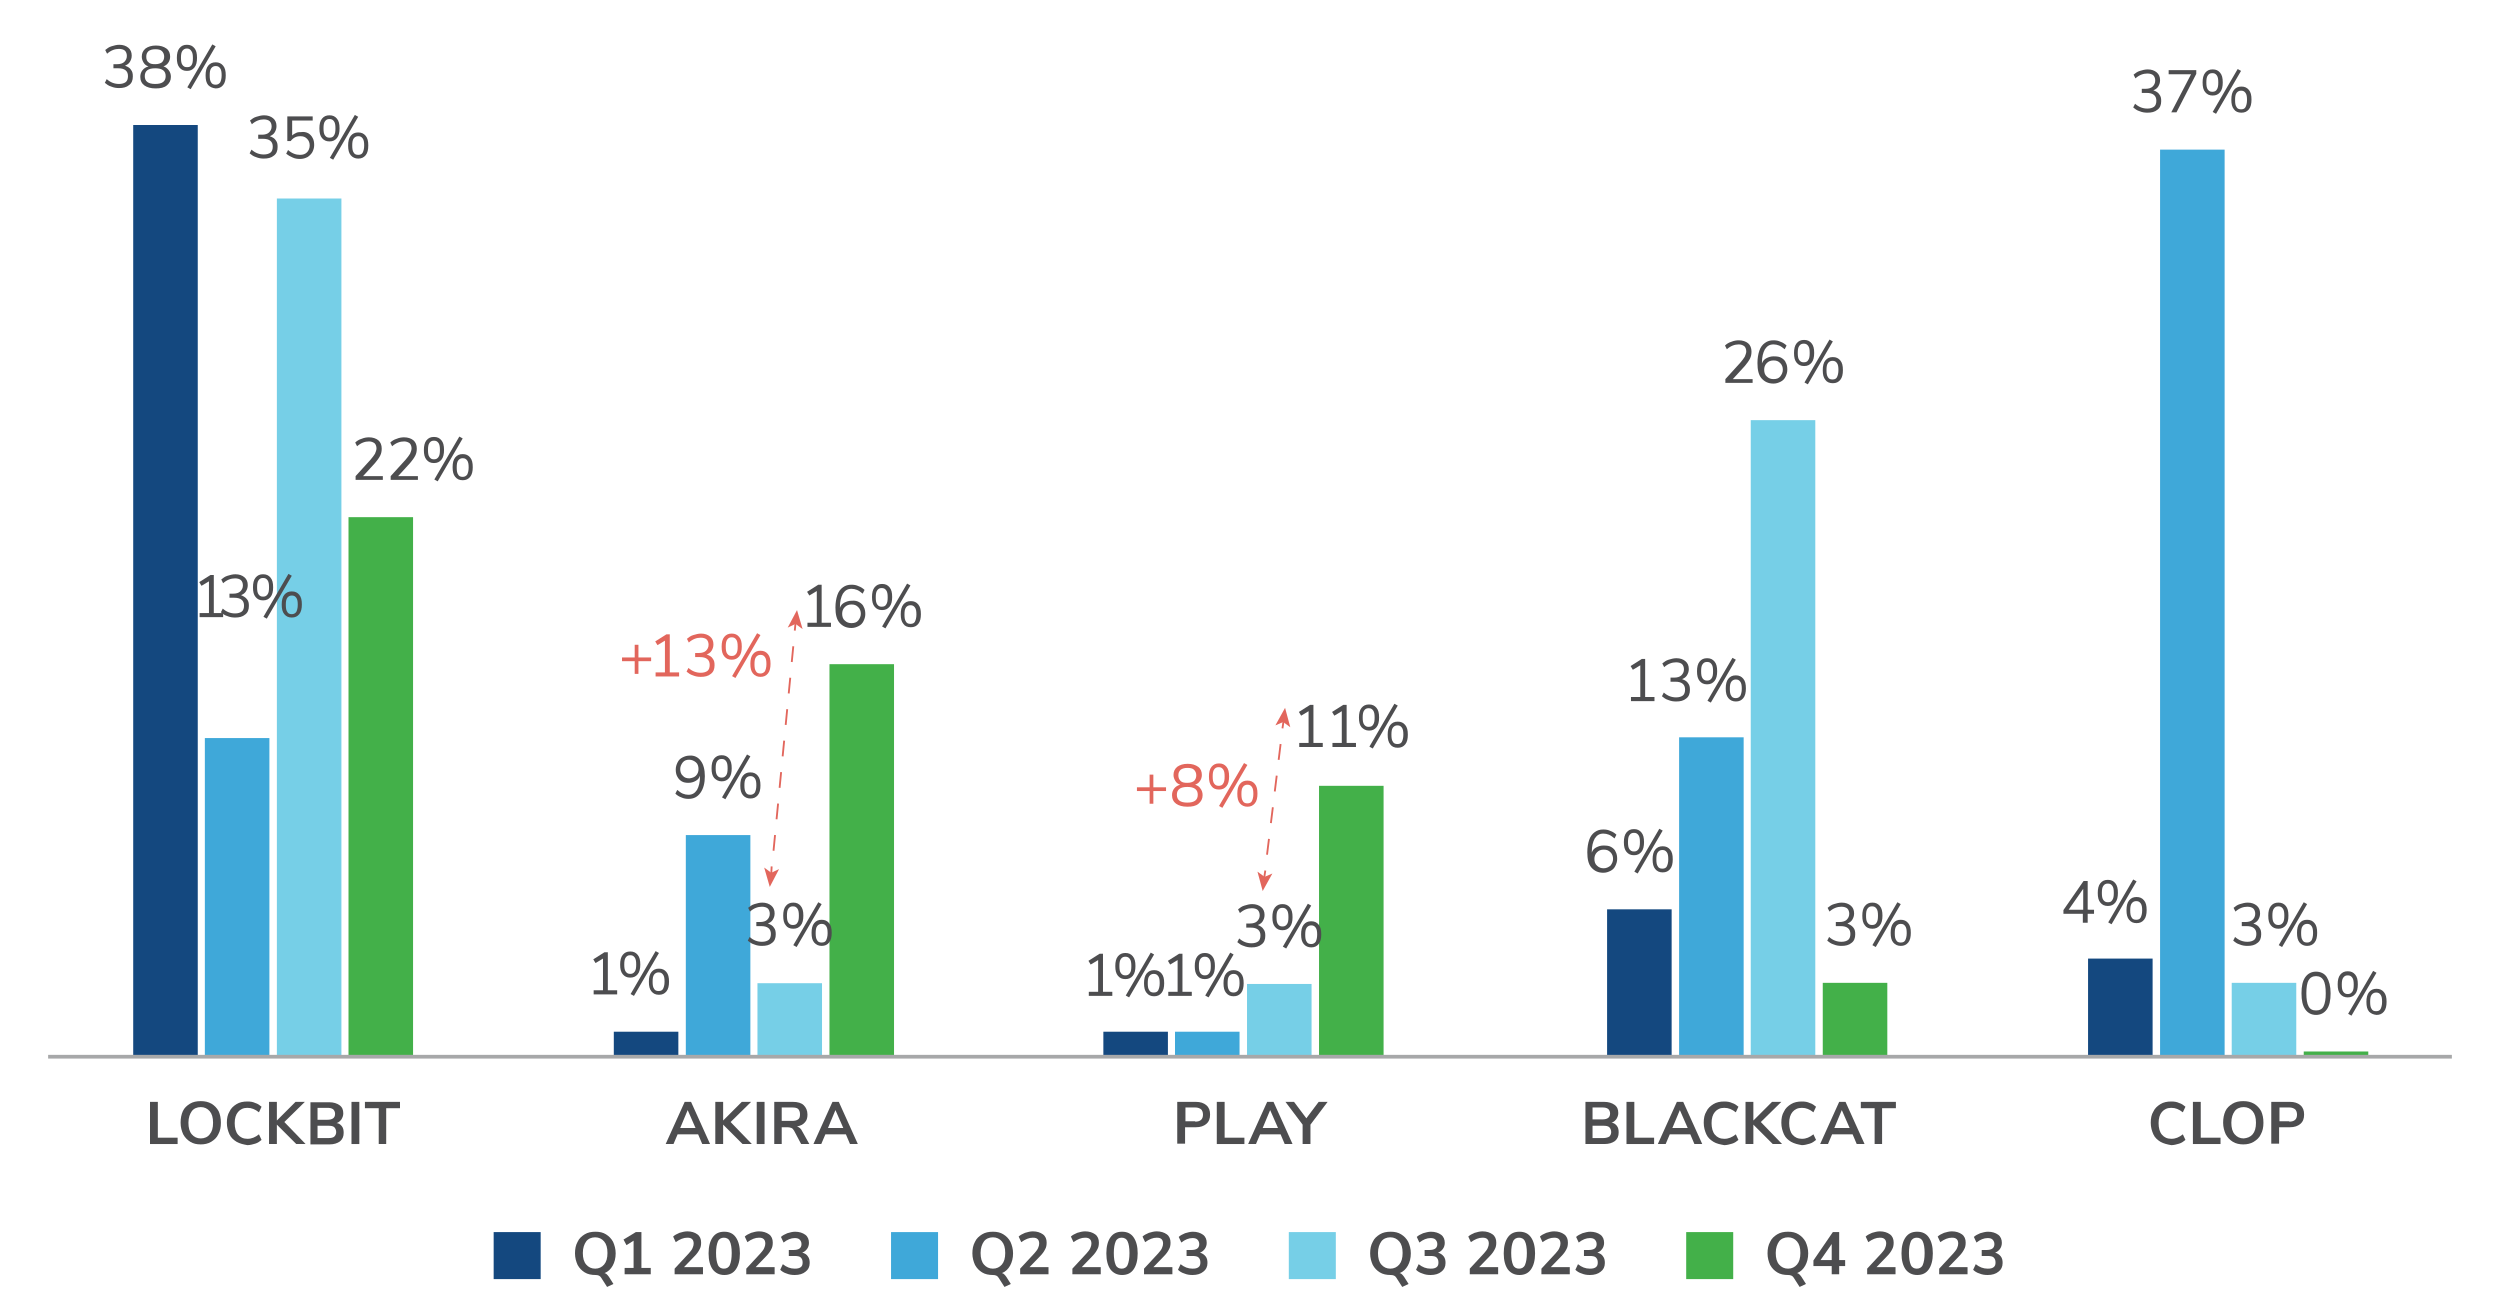 <?xml version="1.0" encoding="utf-8"?>
<!-- Generator: Adobe Illustrator 28.2.0, SVG Export Plug-In . SVG Version: 6.00 Build 0)  -->
<svg version="1.1" id="Layer_1" xmlns="http://www.w3.org/2000/svg" xmlns:xlink="http://www.w3.org/1999/xlink" x="0px" y="0px"
	 viewBox="0 0 670 350" style="enable-background:new 0 0 670 350;" xml:space="preserve">
<style type="text/css">
	.st0{fill:#14487F;}
	.st1{fill:#FFFFFF;}
	.st2{fill:#4C9FC8;}
	.st3{fill:none;stroke:#FFFFFF;stroke-miterlimit:10;}
	.st4{fill:none;stroke:#A7A8A9;stroke-miterlimit:10;}
	.st5{fill:#43B049;}
	.st6{fill:#76CFE7;}
	.st7{fill:#3FA8D9;}
	.st8{fill:#4D4D4F;}
	.st9{fill:#E2665C;}
	.st10{fill:none;stroke:#E2665C;stroke-width:0.5;stroke-miterlimit:10;}
	.st11{fill:none;stroke:#E2665C;stroke-width:0.5;stroke-miterlimit:10;stroke-dasharray:4.235,4.235;}
	.st12{fill:none;stroke:#E2665C;stroke-width:0.5;stroke-miterlimit:10;stroke-dasharray:4.269,4.269;}
	.st13{fill:none;stroke:#E2665C;stroke-width:0.5;stroke-miterlimit:10;stroke-dasharray:4.181,4.181;}
	.st14{fill:none;stroke:#E2665C;stroke-width:0.5;stroke-miterlimit:10;stroke-dasharray:3.544,3.544;}
	.st15{fill:none;stroke:#E2665C;stroke-width:0.5;stroke-miterlimit:10;stroke-dasharray:4.493,4.493;}
	.st16{clip-path:url(#SVGID_00000081639829014466012440000006394550787463832738_);fill:#4D4D4F;}
	
		.st17{clip-path:url(#SVGID_00000067916615343511525350000012996568196489211787_);fill:url(#SVGID_00000078040839887420301710000000041966206168791696_);}
	.st18{opacity:0.1;clip-path:url(#SVGID_00000135676925534349442290000018436071289461552778_);}
	.st19{clip-path:url(#SVGID_00000167391883329294584640000009639685522242153106_);}
	.st20{clip-path:url(#SVGID_00000135676925534349442290000018436071289461552778_);fill:#FFFFFF;}
	.st21{clip-path:url(#SVGID_00000134931414625795710230000016691939737510083507_);}
	.st22{clip-path:url(#SVGID_00000059998147657066621340000017743641182032755865_);}
	.st23{clip-path:url(#SVGID_00000120559933539954701260000006719022076245009029_);}
	.st24{clip-path:url(#SVGID_00000180355678836939652670000010342464173415409821_);}
	.st25{clip-path:url(#SVGID_00000156561674848340337980000014357038155130040219_);}
	.st26{clip-path:url(#SVGID_00000182521746240173661720000016003548530808210335_);}
	.st27{clip-path:url(#SVGID_00000074418694437997792460000017898900780133025683_);fill:#153E62;}
	.st28{clip-path:url(#SVGID_00000074418694437997792460000017898900780133025683_);fill:#2F5283;}
	.st29{clip-path:url(#SVGID_00000074418694437997792460000017898900780133025683_);fill:#4AAAD9;}
	.st30{clip-path:url(#SVGID_00000074418694437997792460000017898900780133025683_);fill:#7BCFE7;}
	.st31{clip-path:url(#SVGID_00000074418694437997792460000017898900780133025683_);fill:#6E869C;}
	.st32{fill:#6E869C;}
	.st33{clip-path:url(#SVGID_00000028306705075273404180000003824068182013610427_);fill:#AAB0B8;}
	.st34{fill:none;}
	.st35{fill:#67D2DF;}
	.st36{fill:#A7A8A9;}
	.st37{fill:#335979;}
	.st38{fill:#BBDDE6;}
	.st39{fill:#003057;}
	.st40{fill:none;stroke:#14487F;stroke-miterlimit:10;}
</style>
<g>
	<g>
		<g>
			<path class="st8" d="M35.1,18.7c0.4,0.5,0.5,1,0.5,1.8c0,1-0.3,1.8-1,2.3c-0.7,0.6-1.6,0.8-2.7,0.8c-0.7,0-1.4-0.1-2.1-0.4
				c-0.7-0.2-1.2-0.6-1.7-1l0.5-1c1,0.9,2.1,1.3,3.3,1.3c0.8,0,1.4-0.2,1.8-0.5s0.6-0.9,0.6-1.6c0-1.4-0.9-2.1-2.6-2.1h-1.3v-1.1h1
				c0.8,0,1.5-0.2,1.9-0.6c0.4-0.4,0.7-0.9,0.7-1.6c0-0.6-0.2-1.1-0.5-1.4s-0.9-0.5-1.6-0.5c-1.1,0-2.2,0.4-3.2,1.3l-0.5-1
				c0.5-0.4,1-0.8,1.7-1c0.7-0.2,1.3-0.4,2.1-0.4c1,0,1.8,0.3,2.4,0.8s0.9,1.2,0.9,2.1c0,0.7-0.2,1.2-0.5,1.7s-0.8,0.8-1.3,1
				C34.3,17.9,34.8,18.2,35.1,18.7z"/>
			<path class="st8" d="M45.2,18.8c0.4,0.5,0.6,1.1,0.6,1.8c0,1-0.4,1.7-1.1,2.3s-1.7,0.8-3,0.8s-2.3-0.3-3-0.8s-1.1-1.3-1.1-2.3
				c0-0.7,0.2-1.3,0.6-1.8c0.4-0.5,0.9-0.8,1.6-1c-0.6-0.2-1-0.5-1.3-1c-0.3-0.5-0.5-1-0.5-1.6c0-0.9,0.3-1.6,1-2.2
				c0.7-0.5,1.6-0.8,2.8-0.8c1.2,0,2.1,0.3,2.8,0.8c0.7,0.5,1,1.3,1,2.2c0,0.6-0.2,1.2-0.5,1.6c-0.3,0.5-0.8,0.8-1.3,1
				C44.3,17.9,44.8,18.3,45.2,18.8z M44.4,20.4c0-1.4-0.9-2.1-2.8-2.1s-2.8,0.7-2.8,2.1s0.9,2.1,2.8,2.1S44.4,21.8,44.4,20.4z
				 M39.8,16.7c0.4,0.4,1,0.5,1.8,0.5s1.4-0.2,1.8-0.5c0.4-0.4,0.6-0.9,0.6-1.5c0-0.6-0.2-1.1-0.6-1.5c-0.4-0.4-1-0.5-1.8-0.5
				s-1.4,0.2-1.8,0.5c-0.4,0.4-0.6,0.8-0.6,1.5C39.2,15.9,39.4,16.4,39.8,16.7z"/>
			<path class="st8" d="M48.1,18.1c-0.5-0.6-0.7-1.4-0.7-2.6c0-1.1,0.2-2,0.7-2.6c0.5-0.6,1.1-0.9,2-0.9s1.5,0.3,2,0.9
				c0.5,0.6,0.7,1.4,0.7,2.6c0,1.1-0.2,2-0.7,2.6c-0.5,0.6-1.1,0.9-2,0.9S48.6,18.7,48.1,18.1z M51.3,17.5c0.3-0.4,0.4-1,0.4-1.9
				c0-0.9-0.1-1.5-0.4-1.9C51,13.2,50.6,13,50.1,13s-0.9,0.2-1.2,0.6c-0.3,0.4-0.4,1-0.4,1.9c0,0.9,0.1,1.5,0.4,1.9
				c0.3,0.4,0.6,0.6,1.2,0.6S51,17.9,51.3,17.5z M51.1,23.9l-0.9-0.5l6.7-11.5l0.9,0.5L51.1,23.9z M55.8,22.8
				c-0.5-0.6-0.7-1.4-0.7-2.6c0-1.1,0.2-2,0.7-2.6c0.5-0.6,1.1-0.9,2-0.9c0.9,0,1.5,0.3,2,0.9c0.5,0.6,0.7,1.4,0.7,2.6
				c0,1.1-0.2,2-0.7,2.6c-0.5,0.6-1.1,0.9-2,0.9C56.9,23.6,56.3,23.3,55.8,22.8z M59,22.1c0.2-0.4,0.4-1,0.4-1.9
				c0-0.9-0.1-1.5-0.4-1.9c-0.3-0.4-0.6-0.6-1.2-0.6c-0.5,0-0.9,0.2-1.2,0.6c-0.3,0.4-0.4,1-0.4,1.9c0,0.9,0.1,1.5,0.4,1.9
				c0.2,0.4,0.6,0.6,1.2,0.6C58.3,22.7,58.7,22.5,59,22.1z"/>
		</g>
		<rect x="93.4" y="138.6" class="st5" width="17.3" height="144.6"/>
		<rect x="74.2" y="53.2" class="st6" width="17.3" height="230"/>
		<rect x="54.9" y="197.8" class="st7" width="17.3" height="85.4"/>
		<rect x="35.7" y="33.5" class="st0" width="17.3" height="249.7"/>
		<g>
			<path class="st8" d="M57.3,164.3h2.5v1.1h-6.3v-1.1h2.5v-8.5l-2,1.2l-0.6-1l3-1.9h0.9V164.3z"/>
			<path class="st8" d="M66.2,160.6c0.4,0.5,0.5,1,0.5,1.8c0,1-0.3,1.8-1,2.3c-0.7,0.6-1.6,0.8-2.7,0.8c-0.7,0-1.4-0.1-2.1-0.4
				c-0.7-0.2-1.2-0.6-1.7-1l0.5-1c1,0.9,2.1,1.3,3.3,1.3c0.8,0,1.4-0.2,1.8-0.5s0.6-0.9,0.6-1.6c0-1.4-0.9-2.1-2.6-2.1h-1.3v-1.1h1
				c0.8,0,1.5-0.2,1.9-0.6c0.4-0.4,0.7-0.9,0.7-1.6c0-0.6-0.2-1.1-0.5-1.4s-0.9-0.5-1.6-0.5c-1.1,0-2.2,0.4-3.2,1.3l-0.5-1
				c0.5-0.4,1-0.8,1.7-1c0.7-0.2,1.3-0.4,2.1-0.4c1,0,1.8,0.3,2.4,0.8s0.9,1.2,0.9,2.1c0,0.7-0.2,1.2-0.5,1.7s-0.8,0.8-1.3,1
				C65.3,159.8,65.8,160.1,66.2,160.6z"/>
			<path class="st8" d="M68.5,160c-0.5-0.6-0.7-1.4-0.7-2.6c0-1.1,0.2-2,0.7-2.6c0.5-0.6,1.1-0.9,2-0.9s1.5,0.3,2,0.9
				c0.5,0.6,0.7,1.4,0.7,2.6c0,1.1-0.2,2-0.7,2.6c-0.5,0.6-1.1,0.9-2,0.9S69,160.6,68.5,160z M71.7,159.3c0.3-0.4,0.4-1,0.4-1.9
				c0-0.9-0.1-1.5-0.4-1.9c-0.3-0.4-0.6-0.6-1.2-0.6s-0.9,0.2-1.2,0.6c-0.3,0.4-0.4,1-0.4,1.9c0,0.9,0.1,1.5,0.4,1.9
				c0.3,0.4,0.6,0.6,1.2,0.6S71.4,159.7,71.7,159.3z M71.5,165.8l-0.9-0.5l6.7-11.5l0.9,0.5L71.5,165.8z M76.2,164.6
				c-0.5-0.6-0.7-1.4-0.7-2.6c0-1.1,0.2-2,0.7-2.6c0.5-0.6,1.1-0.9,2-0.9c0.9,0,1.5,0.3,2,0.9c0.5,0.6,0.7,1.4,0.7,2.6
				c0,1.1-0.2,2-0.7,2.6c-0.5,0.6-1.1,0.9-2,0.9C77.3,165.5,76.7,165.2,76.2,164.6z M79.4,164c0.2-0.4,0.4-1,0.4-1.9
				c0-0.9-0.1-1.5-0.4-1.9c-0.3-0.4-0.6-0.6-1.2-0.6c-0.5,0-0.9,0.2-1.2,0.6c-0.3,0.4-0.4,1-0.4,1.9c0,0.9,0.1,1.5,0.4,1.9
				c0.2,0.4,0.6,0.6,1.2,0.6C78.7,164.6,79.1,164.4,79.4,164z"/>
		</g>
		<g>
			<path class="st8" d="M73.9,37.6c0.4,0.5,0.5,1,0.5,1.8c0,1-0.3,1.8-1,2.3c-0.7,0.6-1.6,0.8-2.7,0.8c-0.7,0-1.4-0.1-2.1-0.4
				c-0.7-0.2-1.2-0.6-1.7-1l0.5-1c1,0.9,2.1,1.3,3.3,1.3c0.8,0,1.4-0.2,1.8-0.5s0.6-0.9,0.6-1.6c0-1.4-0.9-2.1-2.6-2.1h-1.3v-1.1h1
				c0.8,0,1.5-0.2,1.9-0.6c0.4-0.4,0.7-0.9,0.7-1.6c0-0.6-0.2-1.1-0.5-1.4s-0.9-0.5-1.6-0.5c-1.1,0-2.2,0.4-3.2,1.3l-0.5-1
				c0.5-0.4,1-0.8,1.7-1c0.7-0.2,1.3-0.4,2.1-0.4c1,0,1.8,0.3,2.4,0.8s0.9,1.2,0.9,2.1c0,0.7-0.2,1.2-0.5,1.7s-0.8,0.8-1.3,1
				C73.1,36.8,73.6,37.1,73.9,37.6z"/>
			<path class="st8" d="M82.6,35.7c0.5,0.3,0.9,0.7,1.2,1.3c0.3,0.5,0.4,1.2,0.4,1.9c0,0.7-0.2,1.3-0.5,1.9c-0.3,0.5-0.8,1-1.3,1.3
				c-0.6,0.3-1.2,0.5-2,0.5c-0.7,0-1.4-0.1-2-0.4c-0.7-0.3-1.2-0.6-1.7-1l0.5-1c1,0.9,2.1,1.3,3.2,1.3c0.8,0,1.4-0.2,1.9-0.7
				c0.4-0.4,0.7-1.1,0.7-1.8c0-0.7-0.2-1.3-0.7-1.8s-1-0.7-1.8-0.7c-1.1,0-1.9,0.4-2.6,1.3H77v-6.6h6.8v1.1h-5.5v4
				c0.3-0.3,0.7-0.5,1.1-0.7c0.4-0.2,0.9-0.2,1.3-0.2C81.4,35.3,82,35.4,82.6,35.7z"/>
			<path class="st8" d="M86.3,37c-0.5-0.6-0.7-1.4-0.7-2.6c0-1.1,0.2-2,0.7-2.6c0.5-0.6,1.1-0.9,2-0.9s1.5,0.3,2,0.9
				c0.5,0.6,0.7,1.4,0.7,2.6c0,1.1-0.2,2-0.7,2.6c-0.5,0.6-1.1,0.9-2,0.9S86.8,37.6,86.3,37z M89.5,36.3c0.3-0.4,0.4-1,0.4-1.9
				c0-0.9-0.1-1.5-0.4-1.9c-0.3-0.4-0.6-0.6-1.2-0.6s-0.9,0.2-1.2,0.6c-0.3,0.4-0.4,1-0.4,1.9c0,0.9,0.1,1.5,0.4,1.9
				c0.3,0.4,0.6,0.6,1.2,0.6S89.3,36.7,89.5,36.3z M89.3,42.8l-0.9-0.5l6.7-11.5l0.9,0.5L89.3,42.8z M94,41.6
				c-0.5-0.6-0.7-1.4-0.7-2.6c0-1.1,0.2-2,0.7-2.6c0.5-0.6,1.1-0.9,2-0.9c0.9,0,1.5,0.3,2,0.9c0.5,0.6,0.7,1.4,0.7,2.6
				c0,1.1-0.2,2-0.7,2.6c-0.5,0.6-1.1,0.9-2,0.9C95.2,42.5,94.5,42.2,94,41.6z M97.2,40.9c0.2-0.4,0.4-1,0.4-1.9
				c0-0.9-0.1-1.5-0.4-1.9c-0.3-0.4-0.6-0.6-1.2-0.6c-0.5,0-0.9,0.2-1.2,0.6c-0.3,0.4-0.4,1-0.4,1.9c0,0.9,0.1,1.5,0.4,1.9
				c0.2,0.4,0.6,0.6,1.2,0.6C96.6,41.5,97,41.3,97.2,40.9z"/>
		</g>
		<g>
			<path class="st8" d="M102.6,127.5v1.1h-7.3v-1l4-4.4c0.5-0.6,0.9-1.1,1.2-1.6c0.2-0.5,0.4-1,0.4-1.4c0-0.6-0.2-1.1-0.5-1.4
				c-0.4-0.3-0.9-0.5-1.5-0.5c-1.1,0-2.2,0.4-3.2,1.3l-0.5-1c0.4-0.4,1-0.8,1.7-1c0.7-0.3,1.4-0.4,2-0.4c1,0,1.9,0.3,2.5,0.8
				s0.9,1.3,0.9,2.2c0,0.7-0.1,1.3-0.4,1.9c-0.3,0.6-0.8,1.3-1.4,2l-3.2,3.5H102.6z"/>
			<path class="st8" d="M112,127.5v1.1h-7.3v-1l4-4.4c0.5-0.6,0.9-1.1,1.2-1.6c0.2-0.5,0.4-1,0.4-1.4c0-0.6-0.2-1.1-0.5-1.4
				c-0.4-0.3-0.9-0.5-1.5-0.5c-1.1,0-2.2,0.4-3.2,1.3l-0.5-1c0.4-0.4,1-0.8,1.7-1c0.7-0.3,1.4-0.4,2-0.4c1,0,1.9,0.3,2.5,0.8
				s0.9,1.3,0.9,2.2c0,0.7-0.1,1.3-0.4,1.9c-0.3,0.6-0.8,1.3-1.4,2l-3.2,3.5H112z"/>
			<path class="st8" d="M114.3,123.2c-0.5-0.6-0.7-1.4-0.7-2.6c0-1.1,0.2-2,0.7-2.6c0.5-0.6,1.1-0.9,2-0.9s1.5,0.3,2,0.9
				c0.5,0.6,0.7,1.4,0.7,2.6c0,1.1-0.2,2-0.7,2.6c-0.5,0.6-1.1,0.9-2,0.9S114.8,123.8,114.3,123.2z M117.5,122.5
				c0.3-0.4,0.4-1,0.4-1.9c0-0.9-0.1-1.5-0.4-1.9c-0.3-0.4-0.6-0.6-1.2-0.6s-0.9,0.2-1.2,0.6c-0.3,0.4-0.4,1-0.4,1.9
				c0,0.9,0.1,1.5,0.4,1.9c0.3,0.4,0.6,0.6,1.2,0.6S117.2,122.9,117.5,122.5z M117.3,129l-0.9-0.5l6.7-11.5l0.9,0.5L117.3,129z
				 M122,127.8c-0.5-0.6-0.7-1.4-0.7-2.6c0-1.1,0.2-2,0.7-2.6c0.5-0.6,1.1-0.9,2-0.9c0.9,0,1.5,0.3,2,0.9c0.5,0.6,0.7,1.4,0.7,2.6
				c0,1.1-0.2,2-0.7,2.6c-0.5,0.6-1.1,0.9-2,0.9C123.1,128.7,122.5,128.4,122,127.8z M125.2,127.2c0.2-0.4,0.4-1,0.4-1.9
				c0-0.9-0.1-1.5-0.4-1.9c-0.3-0.4-0.6-0.6-1.2-0.6c-0.5,0-0.9,0.2-1.2,0.6c-0.3,0.4-0.4,1-0.4,1.9c0,0.9,0.1,1.5,0.4,1.9
				c0.2,0.4,0.6,0.6,1.2,0.6C124.5,127.8,124.9,127.6,125.2,127.2z"/>
		</g>
		<rect x="617.4" y="281.8" class="st5" width="17.3" height="1.4"/>
		<rect x="598.1" y="263.4" class="st6" width="17.3" height="19.8"/>
		<rect x="578.9" y="40.1" class="st7" width="17.3" height="243.1"/>
		<rect x="559.6" y="256.9" class="st0" width="17.3" height="26.3"/>
		<g>
			<path class="st8" d="M561.2,243.8v1.1h-1.7v2.4h-1.3v-2.4H553v-1l5.4-7.8h1.1v7.7H561.2z M554.4,243.8h3.9v-5.6L554.4,243.8z"/>
			<path class="st8" d="M562.9,241.9c-0.5-0.6-0.7-1.4-0.7-2.6c0-1.1,0.2-2,0.7-2.6c0.5-0.6,1.1-0.9,2-0.9s1.5,0.3,2,0.9
				c0.5,0.6,0.7,1.4,0.7,2.6c0,1.1-0.2,2-0.7,2.6c-0.5,0.6-1.1,0.9-2,0.9S563.4,242.5,562.9,241.9z M566.1,241.2
				c0.3-0.4,0.4-1,0.4-1.9c0-0.9-0.1-1.5-0.4-1.9c-0.3-0.4-0.6-0.6-1.2-0.6s-0.9,0.2-1.2,0.6c-0.3,0.4-0.4,1-0.4,1.9
				c0,0.9,0.1,1.5,0.4,1.9c0.3,0.4,0.6,0.6,1.2,0.6S565.8,241.7,566.1,241.2z M565.9,247.7l-0.9-0.5l6.7-11.5l0.9,0.5L565.9,247.7z
				 M570.6,246.5c-0.5-0.6-0.7-1.4-0.7-2.6c0-1.1,0.2-2,0.7-2.6c0.5-0.6,1.1-0.9,2-0.9c0.9,0,1.5,0.3,2,0.9c0.5,0.6,0.7,1.4,0.7,2.6
				c0,1.1-0.2,2-0.7,2.6c-0.5,0.6-1.1,0.9-2,0.9C571.7,247.4,571.1,247.1,570.6,246.5z M573.7,245.9c0.2-0.4,0.4-1,0.4-1.9
				c0-0.9-0.1-1.5-0.4-1.9c-0.3-0.4-0.6-0.6-1.2-0.6c-0.5,0-0.9,0.2-1.2,0.6c-0.3,0.4-0.4,1-0.4,1.9c0,0.9,0.1,1.5,0.4,1.9
				c0.2,0.4,0.6,0.6,1.2,0.6C573.1,246.5,573.5,246.3,573.7,245.9z"/>
		</g>
		<g>
			<path class="st8" d="M578.7,25.3c0.4,0.5,0.5,1,0.5,1.8c0,1-0.3,1.8-1,2.3c-0.7,0.6-1.6,0.8-2.7,0.8c-0.7,0-1.4-0.1-2.1-0.4
				c-0.7-0.2-1.2-0.6-1.7-1l0.5-1c1,0.9,2.1,1.3,3.3,1.3c0.8,0,1.4-0.2,1.8-0.5s0.6-0.9,0.6-1.6c0-1.4-0.9-2.1-2.6-2.1h-1.3v-1.1h1
				c0.8,0,1.5-0.2,1.9-0.6c0.4-0.4,0.7-0.9,0.7-1.6c0-0.6-0.2-1.1-0.5-1.4s-0.9-0.5-1.6-0.5c-1.1,0-2.2,0.4-3.2,1.3l-0.5-1
				c0.5-0.4,1-0.8,1.7-1c0.7-0.2,1.3-0.4,2.1-0.4c1,0,1.8,0.3,2.4,0.8s0.9,1.2,0.9,2.1c0,0.7-0.2,1.2-0.5,1.7s-0.8,0.8-1.3,1
				C577.9,24.5,578.4,24.8,578.7,25.3z"/>
			<path class="st8" d="M581.1,18.8h7.5v1l-5.3,10.3h-1.4l5.3-10.2h-6V18.8z"/>
			<path class="st8" d="M591,24.7c-0.5-0.6-0.7-1.4-0.7-2.6c0-1.1,0.2-2,0.7-2.6c0.5-0.6,1.1-0.9,2-0.9s1.5,0.3,2,0.9
				c0.5,0.6,0.7,1.4,0.7,2.6c0,1.1-0.2,2-0.7,2.6c-0.5,0.6-1.1,0.9-2,0.9S591.5,25.3,591,24.7z M594.1,24c0.3-0.4,0.4-1,0.4-1.9
				c0-0.9-0.1-1.5-0.4-1.9c-0.3-0.4-0.6-0.6-1.2-0.6s-0.9,0.2-1.2,0.6c-0.3,0.4-0.4,1-0.4,1.9c0,0.9,0.1,1.5,0.4,1.9
				c0.3,0.4,0.6,0.6,1.2,0.6S593.9,24.4,594.1,24z M593.9,30.5l-0.9-0.5l6.7-11.5l0.9,0.5L593.9,30.5z M598.7,29.3
				c-0.5-0.6-0.7-1.4-0.7-2.6c0-1.1,0.2-2,0.7-2.6c0.5-0.6,1.1-0.9,2-0.9c0.9,0,1.5,0.3,2,0.9c0.5,0.6,0.7,1.4,0.7,2.6
				c0,1.1-0.2,2-0.7,2.6c-0.5,0.6-1.1,0.9-2,0.9C599.8,30.2,599.1,29.9,598.7,29.3z M601.8,28.7c0.2-0.4,0.4-1,0.4-1.9
				c0-0.9-0.1-1.5-0.4-1.9c-0.3-0.4-0.6-0.6-1.2-0.6c-0.5,0-0.9,0.2-1.2,0.6c-0.3,0.4-0.4,1-0.4,1.9c0,0.9,0.1,1.5,0.4,1.9
				c0.2,0.4,0.6,0.6,1.2,0.6C601.2,29.3,601.6,29.1,601.8,28.7z"/>
		</g>
		<g>
			<path class="st8" d="M605.5,248.6c0.4,0.5,0.5,1,0.5,1.8c0,1-0.3,1.8-1,2.3c-0.7,0.6-1.6,0.8-2.7,0.8c-0.7,0-1.4-0.1-2.1-0.4
				c-0.7-0.2-1.2-0.6-1.7-1l0.5-1c1,0.9,2.1,1.3,3.3,1.3c0.8,0,1.4-0.2,1.8-0.5s0.6-0.9,0.6-1.6c0-1.4-0.9-2.1-2.6-2.1h-1.3v-1.1h1
				c0.8,0,1.5-0.2,1.9-0.6c0.4-0.4,0.7-0.9,0.7-1.6c0-0.6-0.2-1.1-0.5-1.4s-0.9-0.5-1.6-0.5c-1.1,0-2.2,0.4-3.2,1.3l-0.5-1
				c0.5-0.4,1-0.8,1.7-1c0.7-0.2,1.3-0.4,2.1-0.4c1,0,1.8,0.3,2.4,0.8s0.9,1.2,0.9,2.1c0,0.7-0.2,1.2-0.5,1.7s-0.8,0.8-1.3,1
				C604.7,247.8,605.2,248.1,605.5,248.6z"/>
			<path class="st8" d="M608.6,248c-0.5-0.6-0.7-1.4-0.7-2.6c0-1.1,0.2-2,0.7-2.6c0.5-0.6,1.1-0.9,2-0.9s1.5,0.3,2,0.9
				c0.5,0.6,0.7,1.4,0.7,2.6c0,1.1-0.2,2-0.7,2.6c-0.5,0.6-1.1,0.9-2,0.9S609.1,248.6,608.6,248z M611.8,247.3
				c0.3-0.4,0.4-1,0.4-1.9c0-0.9-0.1-1.5-0.4-1.9c-0.3-0.4-0.6-0.6-1.2-0.6s-0.9,0.2-1.2,0.6c-0.3,0.4-0.4,1-0.4,1.9
				c0,0.9,0.1,1.5,0.4,1.9c0.3,0.4,0.6,0.6,1.2,0.6S611.5,247.7,611.8,247.3z M611.6,253.8l-0.9-0.5l6.7-11.5l0.9,0.5L611.6,253.8z
				 M616.3,252.6c-0.5-0.6-0.7-1.4-0.7-2.6c0-1.1,0.2-2,0.7-2.6c0.5-0.6,1.1-0.9,2-0.9c0.9,0,1.5,0.3,2,0.9c0.5,0.6,0.7,1.4,0.7,2.6
				c0,1.1-0.2,2-0.7,2.6c-0.5,0.6-1.1,0.9-2,0.9C617.5,253.5,616.8,253.2,616.3,252.6z M619.5,252c0.2-0.4,0.4-1,0.4-1.9
				c0-0.9-0.1-1.5-0.4-1.9c-0.3-0.4-0.6-0.6-1.2-0.6c-0.5,0-0.9,0.2-1.2,0.6c-0.3,0.4-0.4,1-0.4,1.9c0,0.9,0.1,1.5,0.4,1.9
				c0.2,0.4,0.6,0.6,1.2,0.6C618.9,252.6,619.2,252.4,619.5,252z"/>
		</g>
		<g>
			<path class="st8" d="M617.8,270.5c-0.7-1-1-2.4-1-4.3c0-1.9,0.3-3.3,1-4.3c0.7-1,1.7-1.5,2.9-1.5s2.3,0.5,2.9,1.5s1,2.4,1,4.3
				s-0.3,3.3-1,4.3c-0.7,1-1.7,1.5-2.9,1.5S618.5,271.5,617.8,270.5z M622.7,269.7c0.4-0.8,0.6-1.9,0.6-3.5c0-1.6-0.2-2.8-0.6-3.5
				c-0.4-0.7-1.1-1.1-2-1.1c-0.9,0-1.6,0.4-2,1.1c-0.4,0.7-0.6,1.9-0.6,3.5s0.2,2.8,0.6,3.5c0.4,0.8,1.1,1.1,2,1.1
				C621.6,270.8,622.3,270.5,622.7,269.7z"/>
			<path class="st8" d="M627.2,266.4c-0.5-0.6-0.7-1.4-0.7-2.6c0-1.1,0.2-2,0.7-2.6c0.5-0.6,1.1-0.9,2-0.9s1.5,0.3,2,0.9
				c0.5,0.6,0.7,1.4,0.7,2.6c0,1.1-0.2,2-0.7,2.6c-0.5,0.6-1.1,0.9-2,0.9S627.7,267,627.2,266.4z M630.4,265.8
				c0.3-0.4,0.4-1,0.4-1.9c0-0.9-0.1-1.5-0.4-1.9c-0.3-0.4-0.6-0.6-1.2-0.6s-0.9,0.2-1.2,0.6c-0.3,0.4-0.4,1-0.4,1.9
				c0,0.9,0.1,1.5,0.4,1.9c0.3,0.4,0.6,0.6,1.2,0.6S630.1,266.2,630.4,265.8z M630.2,272.2l-0.9-0.5l6.7-11.5l0.9,0.5L630.2,272.2z
				 M634.9,271.1c-0.5-0.6-0.7-1.4-0.7-2.6c0-1.1,0.2-2,0.7-2.6c0.5-0.6,1.1-0.9,2-0.9c0.9,0,1.5,0.3,2,0.9c0.5,0.6,0.7,1.4,0.7,2.6
				c0,1.1-0.2,2-0.7,2.6c-0.5,0.6-1.1,0.9-2,0.9C636,271.9,635.4,271.6,634.9,271.1z M638,270.4c0.2-0.4,0.4-1,0.4-1.9
				c0-0.9-0.1-1.5-0.4-1.9c-0.3-0.4-0.6-0.6-1.2-0.6c-0.5,0-0.9,0.2-1.2,0.6c-0.3,0.4-0.4,1-0.4,1.9c0,0.9,0.1,1.5,0.4,1.9
				c0.2,0.4,0.6,0.6,1.2,0.6C637.4,271,637.8,270.8,638,270.4z"/>
		</g>
		<rect x="353.5" y="210.6" class="st5" width="17.3" height="72.6"/>
		<rect x="334.2" y="263.7" class="st6" width="17.3" height="19.5"/>
		<rect x="314.9" y="276.5" class="st7" width="17.3" height="6.7"/>
		<rect x="295.7" y="276.5" class="st0" width="17.3" height="6.7"/>
		<g>
			<path class="st8" d="M295.6,265.8h2.5v1.1h-6.3v-1.1h2.5v-8.5l-2,1.2l-0.6-1l3-1.9h0.9V265.8z"/>
			<path class="st8" d="M299.6,261.5c-0.5-0.6-0.7-1.4-0.7-2.6c0-1.1,0.2-2,0.7-2.6c0.5-0.6,1.1-0.9,2-0.9s1.5,0.3,2,0.9
				c0.5,0.6,0.7,1.4,0.7,2.6c0,1.1-0.2,2-0.7,2.6c-0.5,0.6-1.1,0.9-2,0.9S300.1,262.1,299.6,261.5z M302.8,260.8
				c0.3-0.4,0.4-1,0.4-1.9c0-0.9-0.1-1.5-0.4-1.9c-0.3-0.4-0.6-0.6-1.2-0.6s-0.9,0.2-1.2,0.6c-0.3,0.4-0.4,1-0.4,1.9
				c0,0.9,0.1,1.5,0.4,1.9c0.3,0.4,0.6,0.6,1.2,0.6S302.5,261.2,302.8,260.8z M302.6,267.3l-0.9-0.5l6.7-11.5l0.9,0.5L302.6,267.3z
				 M307.3,266.1c-0.5-0.6-0.7-1.4-0.7-2.6c0-1.1,0.2-2,0.7-2.6c0.5-0.6,1.1-0.9,2-0.9c0.9,0,1.5,0.3,2,0.9c0.5,0.6,0.7,1.4,0.7,2.6
				c0,1.1-0.2,2-0.7,2.6c-0.5,0.6-1.1,0.9-2,0.9C308.4,267,307.8,266.7,307.3,266.1z M310.4,265.4c0.2-0.4,0.4-1,0.4-1.9
				c0-0.9-0.1-1.5-0.4-1.9c-0.3-0.4-0.6-0.6-1.2-0.6c-0.5,0-0.9,0.2-1.2,0.6c-0.3,0.4-0.4,1-0.4,1.9c0,0.9,0.1,1.5,0.4,1.9
				c0.2,0.4,0.6,0.6,1.2,0.6C309.8,266,310.2,265.8,310.4,265.4z"/>
		</g>
		<g>
			<path class="st8" d="M316.9,265.8h2.5v1.1h-6.3v-1.1h2.5v-8.5l-2,1.2l-0.6-1l3-1.9h0.9V265.8z"/>
			<path class="st8" d="M320.9,261.5c-0.5-0.6-0.7-1.4-0.7-2.6c0-1.1,0.2-2,0.7-2.6c0.5-0.6,1.1-0.9,2-0.9s1.5,0.3,2,0.9
				c0.5,0.6,0.7,1.4,0.7,2.6c0,1.1-0.2,2-0.7,2.6c-0.5,0.6-1.1,0.9-2,0.9S321.4,262.1,320.9,261.5z M324.1,260.8
				c0.3-0.4,0.4-1,0.4-1.9c0-0.9-0.1-1.5-0.4-1.9c-0.3-0.4-0.6-0.6-1.2-0.6s-0.9,0.2-1.2,0.6c-0.3,0.4-0.4,1-0.4,1.9
				c0,0.9,0.1,1.5,0.4,1.9c0.3,0.4,0.6,0.6,1.2,0.6S323.8,261.2,324.1,260.8z M323.9,267.3l-0.9-0.5l6.7-11.5l0.9,0.5L323.9,267.3z
				 M328.6,266.1c-0.5-0.6-0.7-1.4-0.7-2.6c0-1.1,0.2-2,0.7-2.6c0.5-0.6,1.1-0.9,2-0.9c0.9,0,1.5,0.3,2,0.9c0.5,0.6,0.7,1.4,0.7,2.6
				c0,1.1-0.2,2-0.7,2.6c-0.5,0.6-1.1,0.9-2,0.9C329.7,267,329.1,266.7,328.6,266.1z M331.8,265.4c0.2-0.4,0.4-1,0.4-1.9
				c0-0.9-0.1-1.5-0.4-1.9c-0.3-0.4-0.6-0.6-1.2-0.6c-0.5,0-0.9,0.2-1.2,0.6c-0.3,0.4-0.4,1-0.4,1.9c0,0.9,0.1,1.5,0.4,1.9
				c0.2,0.4,0.6,0.6,1.2,0.6C331.1,266,331.5,265.8,331.8,265.4z"/>
		</g>
		<g>
			<path class="st8" d="M338.6,249c0.4,0.5,0.5,1,0.5,1.8c0,1-0.3,1.8-1,2.3c-0.7,0.6-1.6,0.8-2.7,0.8c-0.7,0-1.4-0.1-2.1-0.4
				c-0.7-0.2-1.2-0.6-1.7-1l0.5-1c1,0.9,2.1,1.3,3.3,1.3c0.8,0,1.4-0.2,1.8-0.5s0.6-0.9,0.6-1.6c0-1.4-0.9-2.1-2.6-2.1H334v-1.1h1
				c0.8,0,1.5-0.2,1.9-0.6c0.4-0.4,0.7-0.9,0.7-1.6c0-0.6-0.2-1.1-0.5-1.4s-0.9-0.5-1.6-0.5c-1.1,0-2.2,0.4-3.2,1.3l-0.5-1
				c0.5-0.4,1-0.8,1.7-1c0.7-0.2,1.3-0.4,2.1-0.4c1,0,1.8,0.3,2.4,0.8s0.9,1.2,0.9,2.1c0,0.7-0.2,1.2-0.5,1.7s-0.8,0.8-1.3,1
				C337.8,248.2,338.3,248.5,338.6,249z"/>
			<path class="st8" d="M341.7,248.4c-0.5-0.6-0.7-1.4-0.7-2.6c0-1.1,0.2-2,0.7-2.6c0.5-0.6,1.1-0.9,2-0.9s1.5,0.3,2,0.9
				c0.5,0.6,0.7,1.4,0.7,2.6c0,1.1-0.2,2-0.7,2.6c-0.5,0.6-1.1,0.9-2,0.9S342.2,249,341.7,248.4z M344.9,247.7
				c0.3-0.4,0.4-1,0.4-1.9c0-0.9-0.1-1.5-0.4-1.9c-0.3-0.4-0.6-0.6-1.2-0.6s-0.9,0.2-1.2,0.6c-0.3,0.4-0.4,1-0.4,1.9
				c0,0.9,0.1,1.5,0.4,1.9c0.3,0.4,0.6,0.6,1.2,0.6S344.6,248.1,344.9,247.7z M344.7,254.2l-0.9-0.5l6.7-11.5l0.9,0.5L344.7,254.2z
				 M349.4,253c-0.5-0.6-0.7-1.4-0.7-2.6c0-1.1,0.2-2,0.7-2.6c0.5-0.6,1.1-0.9,2-0.9c0.9,0,1.5,0.3,2,0.9c0.5,0.6,0.7,1.4,0.7,2.6
				c0,1.1-0.2,2-0.7,2.6c-0.5,0.6-1.1,0.9-2,0.9C350.6,253.9,349.9,253.6,349.4,253z M352.6,252.4c0.2-0.4,0.4-1,0.4-1.9
				c0-0.9-0.1-1.5-0.4-1.9c-0.3-0.4-0.6-0.6-1.2-0.6c-0.5,0-0.9,0.2-1.2,0.6c-0.3,0.4-0.4,1-0.4,1.9c0,0.9,0.1,1.5,0.4,1.9
				c0.2,0.4,0.6,0.6,1.2,0.6C351.9,253,352.3,252.8,352.6,252.4z"/>
		</g>
		<g>
			<path class="st8" d="M352,199.1h2.5v1.1h-6.3v-1.1h2.5v-8.5l-2,1.2l-0.6-1l3-1.9h0.9V199.1z"/>
			<path class="st8" d="M360.9,199.1h2.5v1.1h-6.3v-1.1h2.5v-8.5l-2,1.2l-0.6-1l3-1.9h0.9V199.1z"/>
			<path class="st8" d="M364.9,194.9c-0.5-0.6-0.7-1.4-0.7-2.6c0-1.1,0.2-2,0.7-2.6c0.5-0.6,1.1-0.9,2-0.9s1.5,0.3,2,0.9
				c0.5,0.6,0.7,1.4,0.7,2.6c0,1.1-0.2,2-0.7,2.6c-0.5,0.6-1.1,0.9-2,0.9S365.4,195.4,364.9,194.9z M368,194.2
				c0.3-0.4,0.4-1,0.4-1.9c0-0.9-0.1-1.5-0.4-1.9c-0.3-0.4-0.6-0.6-1.2-0.6s-0.9,0.2-1.2,0.6c-0.3,0.4-0.4,1-0.4,1.9
				c0,0.9,0.1,1.5,0.4,1.9c0.3,0.4,0.6,0.6,1.2,0.6S367.8,194.6,368,194.2z M367.9,200.6l-0.9-0.5l6.7-11.5l0.9,0.5L367.9,200.6z
				 M372.6,199.5c-0.5-0.6-0.7-1.4-0.7-2.6c0-1.1,0.2-2,0.7-2.6c0.5-0.6,1.1-0.9,2-0.9c0.9,0,1.5,0.3,2,0.9c0.5,0.6,0.7,1.4,0.7,2.6
				c0,1.1-0.2,2-0.7,2.6c-0.5,0.6-1.1,0.9-2,0.9C373.7,200.4,373,200.1,372.6,199.5z M375.7,198.8c0.2-0.4,0.4-1,0.4-1.9
				c0-0.9-0.1-1.5-0.4-1.9c-0.3-0.4-0.6-0.6-1.2-0.6c-0.5,0-0.9,0.2-1.2,0.6c-0.3,0.4-0.4,1-0.4,1.9c0,0.9,0.1,1.5,0.4,1.9
				c0.2,0.4,0.6,0.6,1.2,0.6C375.1,199.4,375.5,199.2,375.7,198.8z"/>
		</g>
		<g>
			<g>
				<g>
					<path class="st8" d="M162.6,341.5c0.2,0.2,0.4,0.4,0.6,0.7l1.2,1.9l-1.7,0.8l-1.6-2.5c-0.3-0.5-0.8-0.7-1.5-0.7
						c-1.1,0-2.1-0.2-2.9-0.7c-0.8-0.5-1.4-1.1-1.9-2c-0.4-0.9-0.7-1.9-0.7-3.1s0.2-2.2,0.7-3.1c0.4-0.9,1.1-1.5,1.9-2
						c0.8-0.5,1.8-0.7,2.9-0.7c1.1,0,2,0.2,2.8,0.7c0.8,0.5,1.4,1.1,1.9,2c0.4,0.9,0.7,1.9,0.7,3.1c0,1.3-0.3,2.4-0.8,3.3
						c-0.5,0.9-1.2,1.6-2.2,2C162.1,341.2,162.4,341.3,162.6,341.5z M161.9,338.9c0.6-0.7,0.9-1.7,0.9-3.1s-0.3-2.4-0.9-3.1
						c-0.6-0.7-1.4-1.1-2.4-1.1c-1,0-1.9,0.4-2.4,1.1s-0.9,1.7-0.9,3.1s0.3,2.4,0.9,3.1c0.6,0.7,1.4,1.1,2.4,1.1
						C160.5,340,161.3,339.6,161.9,338.9z"/>
					<path class="st8" d="M172,339.8h2.4v1.7h-7v-1.7h2.4v-7.3l-1.9,1.2l-0.8-1.5l3.3-2h1.5V339.8z"/>
					<path class="st8" d="M188.4,339.8v1.7h-7.6V340l3.8-4.1c0.4-0.5,0.8-0.9,1-1.4s0.3-0.8,0.3-1.2c0-0.5-0.1-0.9-0.4-1.2
						c-0.3-0.3-0.7-0.4-1.3-0.4c-1,0-2,0.4-3.1,1.2l-0.7-1.5c0.4-0.4,1-0.7,1.7-1c0.7-0.2,1.4-0.4,2.1-0.4c1.1,0,2,0.3,2.7,0.8
						s1,1.3,1,2.2c0,0.7-0.1,1.3-0.4,1.8c-0.3,0.6-0.7,1.2-1.4,1.9l-2.8,2.9H188.4z"/>
					<path class="st8" d="M191,340.2c-0.7-1-1.1-2.4-1.1-4.3c0-1.9,0.4-3.3,1.1-4.3s1.7-1.5,3.1-1.5s2.4,0.5,3.1,1.5
						c0.7,1,1.1,2.4,1.1,4.3c0,1.9-0.4,3.3-1.1,4.3c-0.7,1-1.7,1.5-3.1,1.5S191.7,341.1,191,340.2z M195.6,339
						c0.3-0.7,0.5-1.7,0.5-3.2c0-1.4-0.2-2.5-0.5-3.1c-0.3-0.7-0.9-1-1.6-1s-1.3,0.3-1.6,1c-0.3,0.7-0.5,1.7-0.5,3.1
						c0,1.5,0.2,2.5,0.5,3.2c0.3,0.7,0.9,1,1.6,1S195.3,339.7,195.6,339z"/>
					<path class="st8" d="M207.6,339.8v1.7H200V340l3.8-4.1c0.4-0.5,0.8-0.9,1-1.4s0.3-0.8,0.3-1.2c0-0.5-0.1-0.9-0.4-1.2
						c-0.3-0.3-0.7-0.4-1.3-0.4c-1,0-2,0.4-3.1,1.2l-0.7-1.5c0.4-0.4,1-0.7,1.7-1c0.7-0.2,1.4-0.4,2.1-0.4c1.1,0,2,0.3,2.7,0.8
						s1,1.3,1,2.2c0,0.7-0.1,1.3-0.4,1.8c-0.3,0.6-0.7,1.2-1.4,1.9l-2.8,2.9H207.6z"/>
					<path class="st8" d="M216.5,336.7c0.4,0.5,0.5,1.1,0.5,1.8c0,1-0.4,1.8-1.1,2.3c-0.7,0.6-1.7,0.9-2.9,0.9
						c-0.8,0-1.5-0.1-2.2-0.4c-0.7-0.2-1.3-0.6-1.7-1l0.7-1.5c1,0.8,2,1.2,3.2,1.2c0.7,0,1.2-0.1,1.6-0.4c0.4-0.3,0.5-0.7,0.5-1.3
						c0-0.6-0.2-1-0.5-1.3s-0.9-0.4-1.7-0.4h-1.5V335h1.2c1.5,0,2.2-0.5,2.2-1.6c0-0.5-0.2-0.9-0.5-1.2c-0.3-0.3-0.8-0.4-1.3-0.4
						c-0.5,0-1,0.1-1.5,0.3c-0.5,0.2-1,0.5-1.5,0.9l-0.7-1.5c0.4-0.4,1-0.7,1.7-1c0.7-0.2,1.4-0.4,2.1-0.4c1.1,0,2,0.3,2.7,0.8
						c0.7,0.5,1,1.3,1,2.2c0,0.6-0.2,1.2-0.5,1.6s-0.7,0.8-1.3,1C215.7,335.9,216.2,336.2,216.5,336.7z"/>
				</g>
				<rect x="132.3" y="330.2" class="st0" width="12.6" height="12.6"/>
			</g>
			<g>
				<g>
					<path class="st8" d="M269.1,341.5c0.2,0.2,0.4,0.4,0.6,0.7l1.2,1.9l-1.7,0.8l-1.6-2.5c-0.3-0.5-0.8-0.7-1.5-0.7
						c-1.1,0-2.1-0.2-2.9-0.7c-0.8-0.5-1.4-1.1-1.9-2c-0.4-0.9-0.7-1.9-0.7-3.1s0.2-2.2,0.7-3.1c0.4-0.9,1.1-1.5,1.9-2
						c0.8-0.5,1.8-0.7,2.9-0.7c1.1,0,2,0.2,2.8,0.7c0.8,0.5,1.4,1.1,1.9,2c0.4,0.9,0.7,1.9,0.7,3.1c0,1.3-0.3,2.4-0.8,3.3
						c-0.5,0.9-1.2,1.6-2.2,2C268.7,341.2,268.9,341.3,269.1,341.5z M268.5,338.9c0.6-0.7,0.9-1.7,0.9-3.1s-0.3-2.4-0.9-3.1
						c-0.6-0.7-1.4-1.1-2.4-1.1c-1,0-1.9,0.4-2.4,1.1s-0.9,1.7-0.9,3.1s0.3,2.4,0.9,3.1c0.6,0.7,1.4,1.1,2.4,1.1
						C267.1,340,267.9,339.6,268.5,338.9z"/>
					<path class="st8" d="M281,339.8v1.7h-7.6V340l3.8-4.1c0.4-0.5,0.8-0.9,1-1.4s0.3-0.8,0.3-1.2c0-0.5-0.1-0.9-0.4-1.2
						c-0.3-0.3-0.7-0.4-1.3-0.4c-1,0-2,0.4-3.1,1.2l-0.7-1.5c0.4-0.4,1-0.7,1.7-1c0.7-0.2,1.4-0.4,2.1-0.4c1.1,0,2,0.3,2.7,0.8
						s1,1.3,1,2.2c0,0.7-0.1,1.3-0.4,1.8c-0.3,0.6-0.7,1.2-1.4,1.9l-2.8,2.9H281z"/>
					<path class="st8" d="M295,339.8v1.7h-7.6V340l3.8-4.1c0.4-0.5,0.8-0.9,1-1.4s0.3-0.8,0.3-1.2c0-0.5-0.1-0.9-0.4-1.2
						c-0.3-0.3-0.7-0.4-1.3-0.4c-1,0-2,0.4-3.1,1.2l-0.7-1.5c0.4-0.4,1-0.7,1.7-1c0.7-0.2,1.4-0.4,2.1-0.4c1.1,0,2,0.3,2.7,0.8
						s1,1.3,1,2.2c0,0.7-0.1,1.3-0.4,1.8c-0.3,0.6-0.7,1.2-1.4,1.9l-2.8,2.9H295z"/>
					<path class="st8" d="M297.6,340.2c-0.7-1-1.1-2.4-1.1-4.3c0-1.9,0.4-3.3,1.1-4.3s1.7-1.5,3.1-1.5s2.4,0.5,3.1,1.5
						c0.7,1,1.1,2.4,1.1,4.3c0,1.9-0.4,3.3-1.1,4.3c-0.7,1-1.7,1.5-3.1,1.5S298.3,341.1,297.6,340.2z M302.2,339
						c0.3-0.7,0.5-1.7,0.5-3.2c0-1.4-0.2-2.5-0.5-3.1c-0.3-0.7-0.9-1-1.6-1s-1.3,0.3-1.6,1c-0.3,0.7-0.5,1.7-0.5,3.1
						c0,1.5,0.2,2.5,0.5,3.2c0.3,0.7,0.9,1,1.6,1S301.9,339.7,302.2,339z"/>
					<path class="st8" d="M314.2,339.8v1.7h-7.6V340l3.8-4.1c0.4-0.5,0.8-0.9,1-1.4s0.3-0.8,0.3-1.2c0-0.5-0.1-0.9-0.4-1.2
						c-0.3-0.3-0.7-0.4-1.3-0.4c-1,0-2,0.4-3.1,1.2l-0.7-1.5c0.4-0.4,1-0.7,1.7-1c0.7-0.2,1.4-0.4,2.1-0.4c1.1,0,2,0.3,2.7,0.8
						s1,1.3,1,2.2c0,0.7-0.1,1.3-0.4,1.8c-0.3,0.6-0.7,1.2-1.4,1.9l-2.8,2.9H314.2z"/>
					<path class="st8" d="M323.1,336.7c0.4,0.5,0.5,1.1,0.5,1.8c0,1-0.4,1.8-1.1,2.3c-0.7,0.6-1.7,0.9-2.9,0.9
						c-0.8,0-1.5-0.1-2.2-0.4c-0.7-0.2-1.3-0.6-1.7-1l0.7-1.5c1,0.8,2,1.2,3.2,1.2c0.7,0,1.2-0.1,1.6-0.4c0.4-0.3,0.5-0.7,0.5-1.3
						c0-0.6-0.2-1-0.5-1.3s-0.9-0.4-1.7-0.4H318V335h1.2c1.5,0,2.2-0.5,2.2-1.6c0-0.5-0.2-0.9-0.5-1.2c-0.3-0.3-0.8-0.4-1.3-0.4
						c-0.5,0-1,0.1-1.5,0.3c-0.5,0.2-1,0.5-1.5,0.9l-0.7-1.5c0.4-0.4,1-0.7,1.7-1c0.7-0.2,1.4-0.4,2.1-0.4c1.1,0,2,0.3,2.7,0.8
						c0.7,0.5,1,1.3,1,2.2c0,0.6-0.2,1.2-0.5,1.6s-0.7,0.8-1.3,1C322.2,335.9,322.7,336.2,323.1,336.7z"/>
				</g>
				<rect x="238.8" y="330.2" class="st7" width="12.6" height="12.6"/>
			</g>
			<g>
				<g>
					<path class="st8" d="M375.7,341.5c0.2,0.2,0.4,0.4,0.6,0.7l1.2,1.9l-1.7,0.8l-1.6-2.5c-0.3-0.5-0.8-0.7-1.5-0.7
						c-1.1,0-2.1-0.2-2.9-0.7c-0.8-0.5-1.4-1.1-1.9-2c-0.4-0.9-0.7-1.9-0.7-3.1s0.2-2.2,0.7-3.1c0.4-0.9,1.1-1.5,1.9-2
						c0.8-0.5,1.8-0.7,2.9-0.7c1.1,0,2,0.2,2.8,0.7c0.8,0.5,1.4,1.1,1.9,2c0.4,0.9,0.7,1.9,0.7,3.1c0,1.3-0.3,2.4-0.8,3.3
						c-0.5,0.9-1.2,1.6-2.2,2C375.3,341.2,375.5,341.3,375.7,341.5z M375,338.9c0.6-0.7,0.9-1.7,0.9-3.1s-0.3-2.4-0.9-3.1
						c-0.6-0.7-1.4-1.1-2.4-1.1c-1,0-1.9,0.4-2.4,1.1s-0.9,1.7-0.9,3.1s0.3,2.4,0.9,3.1c0.6,0.7,1.4,1.1,2.4,1.1
						C373.6,340,374.4,339.6,375,338.9z"/>
					<path class="st8" d="M386.9,336.7c0.4,0.5,0.5,1.1,0.5,1.8c0,1-0.4,1.8-1.1,2.3c-0.7,0.6-1.7,0.9-2.9,0.9
						c-0.8,0-1.5-0.1-2.2-0.4c-0.7-0.2-1.3-0.6-1.7-1l0.7-1.5c1,0.8,2,1.2,3.2,1.2c0.7,0,1.2-0.1,1.6-0.4c0.4-0.3,0.5-0.7,0.5-1.3
						c0-0.6-0.2-1-0.5-1.3s-0.9-0.4-1.7-0.4h-1.5V335h1.2c1.5,0,2.2-0.5,2.2-1.6c0-0.5-0.2-0.9-0.5-1.2c-0.3-0.3-0.8-0.4-1.3-0.4
						c-0.5,0-1,0.1-1.5,0.3c-0.5,0.2-1,0.5-1.5,0.9l-0.7-1.5c0.4-0.4,1-0.7,1.7-1c0.7-0.2,1.4-0.4,2.1-0.4c1.1,0,2,0.3,2.7,0.8
						c0.7,0.5,1,1.3,1,2.2c0,0.6-0.2,1.2-0.5,1.6s-0.7,0.8-1.3,1C386,335.9,386.5,336.2,386.9,336.7z"/>
					<path class="st8" d="M401.5,339.8v1.7h-7.6V340l3.8-4.1c0.4-0.5,0.8-0.9,1-1.4s0.3-0.8,0.3-1.2c0-0.5-0.1-0.9-0.4-1.2
						c-0.3-0.3-0.7-0.4-1.3-0.4c-1,0-2,0.4-3.1,1.2l-0.7-1.5c0.4-0.4,1-0.7,1.7-1c0.7-0.2,1.4-0.4,2.1-0.4c1.1,0,2,0.3,2.7,0.8
						s1,1.3,1,2.2c0,0.7-0.1,1.3-0.4,1.8c-0.3,0.6-0.7,1.2-1.4,1.9l-2.8,2.9H401.5z"/>
					<path class="st8" d="M404.1,340.2c-0.7-1-1.1-2.4-1.1-4.3c0-1.9,0.4-3.3,1.1-4.3s1.7-1.5,3.1-1.5s2.4,0.5,3.1,1.5
						c0.7,1,1.1,2.4,1.1,4.3c0,1.9-0.4,3.3-1.1,4.3c-0.7,1-1.7,1.5-3.1,1.5S404.8,341.1,404.1,340.2z M408.7,339
						c0.3-0.7,0.5-1.7,0.5-3.2c0-1.4-0.2-2.5-0.5-3.1c-0.3-0.7-0.9-1-1.6-1s-1.3,0.3-1.6,1c-0.3,0.7-0.5,1.7-0.5,3.1
						c0,1.5,0.2,2.5,0.5,3.2c0.3,0.7,0.9,1,1.6,1S408.4,339.7,408.7,339z"/>
					<path class="st8" d="M420.7,339.8v1.7h-7.6V340l3.8-4.1c0.4-0.5,0.8-0.9,1-1.4s0.3-0.8,0.3-1.2c0-0.5-0.1-0.9-0.4-1.2
						c-0.3-0.3-0.7-0.4-1.3-0.4c-1,0-2,0.4-3.1,1.2l-0.7-1.5c0.4-0.4,1-0.7,1.7-1c0.7-0.2,1.4-0.4,2.1-0.4c1.1,0,2,0.3,2.7,0.8
						s1,1.3,1,2.2c0,0.7-0.1,1.3-0.4,1.8c-0.3,0.6-0.7,1.2-1.4,1.9l-2.8,2.9H420.7z"/>
					<path class="st8" d="M429.6,336.7c0.4,0.5,0.5,1.1,0.5,1.8c0,1-0.4,1.8-1.1,2.3c-0.7,0.6-1.7,0.9-2.9,0.9
						c-0.8,0-1.5-0.1-2.2-0.4c-0.7-0.2-1.3-0.6-1.7-1l0.7-1.5c1,0.8,2,1.2,3.2,1.2c0.7,0,1.2-0.1,1.6-0.4c0.4-0.3,0.5-0.7,0.5-1.3
						c0-0.6-0.2-1-0.5-1.3s-0.9-0.4-1.7-0.4h-1.5V335h1.2c1.5,0,2.2-0.5,2.2-1.6c0-0.5-0.2-0.9-0.5-1.2c-0.3-0.3-0.8-0.4-1.3-0.4
						c-0.5,0-1,0.1-1.5,0.3c-0.5,0.2-1,0.5-1.5,0.9l-0.7-1.5c0.4-0.4,1-0.7,1.7-1c0.7-0.2,1.4-0.4,2.1-0.4c1.1,0,2,0.3,2.7,0.8
						c0.7,0.5,1,1.3,1,2.2c0,0.6-0.2,1.2-0.5,1.6s-0.7,0.8-1.3,1C428.8,335.9,429.3,336.2,429.6,336.7z"/>
				</g>
				<rect x="345.4" y="330.2" class="st6" width="12.6" height="12.6"/>
			</g>
			<g>
				<g>
					<path class="st8" d="M482.2,341.5c0.2,0.2,0.4,0.4,0.6,0.7l1.2,1.9l-1.7,0.8l-1.6-2.5c-0.3-0.5-0.8-0.7-1.5-0.7
						c-1.1,0-2.1-0.2-2.9-0.7c-0.8-0.5-1.4-1.1-1.9-2c-0.4-0.9-0.7-1.9-0.7-3.1s0.2-2.2,0.7-3.1c0.4-0.9,1.1-1.5,1.9-2
						c0.8-0.5,1.8-0.7,2.9-0.7c1.1,0,2,0.2,2.8,0.7c0.8,0.5,1.4,1.1,1.9,2c0.4,0.9,0.7,1.9,0.7,3.1c0,1.3-0.3,2.4-0.8,3.3
						c-0.5,0.9-1.2,1.6-2.2,2C481.8,341.2,482,341.3,482.2,341.5z M481.6,338.9c0.6-0.7,0.9-1.7,0.9-3.1s-0.3-2.4-0.9-3.1
						c-0.6-0.7-1.4-1.1-2.4-1.1c-1,0-1.9,0.4-2.4,1.1s-0.9,1.7-0.9,3.1s0.3,2.4,0.9,3.1c0.6,0.7,1.4,1.1,2.4,1.1
						C480.2,340,481,339.6,481.6,338.9z"/>
					<path class="st8" d="M494.5,337.7v1.6h-1.6v2.2h-2v-2.2H486v-1.5l5.2-7.6h1.7v7.5H494.5z M487.9,337.7h3v-4.3L487.9,337.7z"/>
					<path class="st8" d="M508,339.8v1.7h-7.6V340l3.8-4.1c0.4-0.5,0.8-0.9,1-1.4s0.3-0.8,0.3-1.2c0-0.5-0.1-0.9-0.4-1.2
						c-0.3-0.3-0.7-0.4-1.3-0.4c-1,0-2,0.4-3.1,1.2l-0.7-1.5c0.4-0.4,1-0.7,1.7-1c0.7-0.2,1.4-0.4,2.1-0.4c1.1,0,2,0.3,2.7,0.8
						s1,1.3,1,2.2c0,0.7-0.1,1.3-0.4,1.8c-0.3,0.6-0.7,1.2-1.4,1.9l-2.8,2.9H508z"/>
					<path class="st8" d="M510.7,340.2c-0.7-1-1.1-2.4-1.1-4.3c0-1.9,0.4-3.3,1.1-4.3s1.7-1.5,3.1-1.5s2.4,0.5,3.1,1.5
						c0.7,1,1.1,2.4,1.1,4.3c0,1.9-0.4,3.3-1.1,4.3c-0.7,1-1.7,1.5-3.1,1.5S511.4,341.1,510.7,340.2z M515.3,339
						c0.3-0.7,0.5-1.7,0.5-3.2c0-1.4-0.2-2.5-0.5-3.1c-0.3-0.7-0.9-1-1.6-1s-1.3,0.3-1.6,1c-0.3,0.7-0.5,1.7-0.5,3.1
						c0,1.5,0.2,2.5,0.5,3.2c0.3,0.7,0.9,1,1.6,1S515,339.7,515.3,339z"/>
					<path class="st8" d="M527.3,339.8v1.7h-7.6V340l3.8-4.1c0.4-0.5,0.8-0.9,1-1.4s0.3-0.8,0.3-1.2c0-0.5-0.1-0.9-0.4-1.2
						c-0.3-0.3-0.7-0.4-1.3-0.4c-1,0-2,0.4-3.1,1.2l-0.7-1.5c0.4-0.4,1-0.7,1.7-1c0.7-0.2,1.4-0.4,2.1-0.4c1.1,0,2,0.3,2.7,0.8
						s1,1.3,1,2.2c0,0.7-0.1,1.3-0.4,1.8c-0.3,0.6-0.7,1.2-1.4,1.9l-2.8,2.9H527.3z"/>
					<path class="st8" d="M536.2,336.7c0.4,0.5,0.5,1.1,0.5,1.8c0,1-0.4,1.8-1.1,2.3c-0.7,0.6-1.7,0.9-2.9,0.9
						c-0.8,0-1.5-0.1-2.2-0.4c-0.7-0.2-1.3-0.6-1.7-1l0.7-1.5c1,0.8,2,1.2,3.2,1.2c0.7,0,1.2-0.1,1.6-0.4c0.4-0.3,0.5-0.7,0.5-1.3
						c0-0.6-0.2-1-0.5-1.3s-0.9-0.4-1.7-0.4h-1.5V335h1.2c1.5,0,2.2-0.5,2.2-1.6c0-0.5-0.2-0.9-0.5-1.2c-0.3-0.3-0.8-0.4-1.3-0.4
						c-0.5,0-1,0.1-1.5,0.3c-0.5,0.2-1,0.5-1.5,0.9l-0.7-1.5c0.4-0.4,1-0.7,1.7-1c0.7-0.2,1.4-0.4,2.1-0.4c1.1,0,2,0.3,2.7,0.8
						c0.7,0.5,1,1.3,1,2.2c0,0.6-0.2,1.2-0.5,1.6s-0.7,0.8-1.3,1C535.3,335.9,535.8,336.2,536.2,336.7z"/>
				</g>
				<rect x="451.9" y="330.2" class="st5" width="12.6" height="12.6"/>
			</g>
		</g>
		<g>
			<path class="st8" d="M40.2,306.6v-11.3h2.1v9.6h5.3v1.7H40.2z"/>
			<path class="st8" d="M51,306c-0.8-0.5-1.4-1.1-1.9-2c-0.4-0.9-0.7-1.9-0.7-3.1s0.2-2.2,0.6-3.1c0.4-0.9,1.1-1.5,1.9-2
				c0.8-0.5,1.8-0.7,2.9-0.7s2,0.2,2.9,0.7c0.8,0.5,1.4,1.1,1.9,2c0.4,0.9,0.6,1.9,0.6,3.1s-0.2,2.2-0.7,3.1c-0.4,0.9-1.1,1.5-1.9,2
				c-0.8,0.5-1.8,0.7-2.8,0.7C52.7,306.7,51.8,306.5,51,306z M56.2,304c0.6-0.7,0.9-1.7,0.9-3.1s-0.3-2.4-0.9-3.1
				c-0.6-0.7-1.4-1.1-2.4-1.1c-1,0-1.9,0.4-2.4,1.1s-0.9,1.7-0.9,3.1s0.3,2.4,0.9,3.1c0.6,0.7,1.4,1.1,2.4,1.1
				C54.8,305.1,55.7,304.7,56.2,304z"/>
			<path class="st8" d="M63.4,306c-0.8-0.5-1.5-1.1-1.9-2c-0.4-0.9-0.7-1.9-0.7-3.1s0.2-2.2,0.7-3c0.4-0.9,1.1-1.5,1.9-2
				c0.8-0.5,1.8-0.7,2.9-0.7c0.8,0,1.5,0.1,2.1,0.4c0.7,0.2,1.2,0.6,1.7,1l-0.7,1.5c-0.5-0.4-1-0.7-1.5-0.9c-0.5-0.2-1-0.3-1.6-0.3
				c-1.1,0-1.9,0.4-2.5,1.1c-0.6,0.7-0.9,1.7-0.9,3c0,1.3,0.3,2.4,0.9,3.1c0.6,0.7,1.4,1.1,2.5,1.1c0.6,0,1.1-0.1,1.6-0.3
				c0.5-0.2,1-0.5,1.5-0.9l0.7,1.5c-0.5,0.4-1,0.8-1.7,1c-0.7,0.2-1.4,0.4-2.1,0.4C65.2,306.7,64.3,306.5,63.4,306z"/>
			<path class="st8" d="M81.9,306.6h-2.5l-5.2-5.2v5.2h-2.1v-11.3h2.1v5l5-5h2.5l-5.5,5.4L81.9,306.6z"/>
			<path class="st8" d="M91.6,301.8c0.4,0.5,0.5,1.1,0.5,1.8c0,1-0.3,1.7-1,2.3c-0.7,0.5-1.6,0.8-2.8,0.8h-5.1v-11.3h5
				c1.2,0,2.1,0.3,2.8,0.8c0.7,0.5,1,1.2,1,2.2c0,0.6-0.2,1.1-0.5,1.6c-0.3,0.4-0.7,0.8-1.3,1C90.7,301,91.2,301.3,91.6,301.8z
				 M85.1,300.1h2.6c1.4,0,2.1-0.5,2.1-1.6c0-0.5-0.2-0.9-0.5-1.2c-0.4-0.3-0.9-0.4-1.6-0.4h-2.6V300.1z M89.6,304.6
				c0.3-0.3,0.5-0.7,0.5-1.2s-0.2-1-0.5-1.3c-0.3-0.3-0.9-0.4-1.6-0.4h-2.9v3.3H88C88.7,305,89.3,304.9,89.6,304.6z"/>
			<path class="st8" d="M94.2,306.6v-11.3h2.1v11.3H94.2z"/>
			<path class="st8" d="M101.5,306.6V297h-3.7v-1.7h9.4v1.7h-3.7v9.6H101.5z"/>
		</g>
		<g>
			<path class="st8" d="M188.2,306.6l-1.1-2.6h-5.5l-1.1,2.6h-2.1l5.1-11.3h1.7l5.1,11.3H188.2z M182.3,302.3h4.1l-2.1-4.8
				L182.3,302.3z"/>
			<path class="st8" d="M201.5,306.6H199l-5.2-5.2v5.2h-2.1v-11.3h2.1v5l5-5h2.5l-5.5,5.4L201.5,306.6z"/>
			<path class="st8" d="M202.8,306.6v-11.3h2.1v11.3H202.8z"/>
			<path class="st8" d="M216.9,306.6h-2.2l-1.9-3.6c-0.2-0.3-0.4-0.6-0.7-0.7s-0.6-0.2-1-0.2h-1.6v4.5h-2v-11.3h5
				c1.3,0,2.3,0.3,2.9,0.9s1,1.4,1,2.5c0,0.9-0.2,1.6-0.7,2.1c-0.5,0.6-1.2,0.9-2.1,1.1c0.6,0.2,1.1,0.6,1.4,1.3L216.9,306.6z
				 M213.9,300c0.4-0.3,0.5-0.7,0.5-1.4c0-0.6-0.2-1.1-0.5-1.4s-0.9-0.4-1.7-0.4h-2.7v3.6h2.7C212.9,300.4,213.5,300.3,213.9,300z"
				/>
			<path class="st8" d="M227.8,306.6l-1.1-2.6h-5.5l-1.1,2.6H218l5.1-11.3h1.7l5.1,11.3H227.8z M221.9,302.3h4.1l-2.1-4.8
				L221.9,302.3z"/>
		</g>
		<g>
			<path class="st8" d="M315.6,295.3h4.9c1.2,0,2.1,0.3,2.8,0.9s1,1.4,1,2.5c0,1.1-0.3,1.9-1,2.5s-1.6,0.9-2.8,0.9h-2.9v4.4h-2.1
				V295.3z M320.3,300.6c1.4,0,2.1-0.6,2.1-1.9c0-0.6-0.2-1.1-0.5-1.4c-0.4-0.3-0.9-0.5-1.6-0.5h-2.6v3.7H320.3z"/>
			<path class="st8" d="M326.1,306.6v-11.3h2.1v9.6h5.3v1.7H326.1z"/>
			<path class="st8" d="M344.3,306.6l-1.1-2.6h-5.5l-1.1,2.6h-2.1l5.1-11.3h1.7l5.1,11.3H344.3z M338.4,302.3h4.1l-2.1-4.8
				L338.4,302.3z"/>
			<path class="st8" d="M355.8,295.3l-4.6,6.1v5.2h-2.1v-5.2l-4.6-6.1h2.3l3.3,4.4l3.3-4.4H355.8z"/>
		</g>
		<g>
			<path class="st8" d="M433.3,301.7c0.4,0.5,0.5,1.1,0.5,1.8c0,1-0.3,1.7-1,2.3c-0.7,0.5-1.6,0.8-2.8,0.8h-5.1v-11.3h5
				c1.2,0,2.1,0.3,2.8,0.8c0.7,0.5,1,1.2,1,2.2c0,0.6-0.2,1.1-0.5,1.6c-0.3,0.4-0.7,0.8-1.3,1C432.4,300.9,432.9,301.2,433.3,301.7z
				 M426.8,300h2.6c1.4,0,2.1-0.5,2.1-1.6c0-0.5-0.2-0.9-0.5-1.2c-0.4-0.3-0.9-0.4-1.6-0.4h-2.6V300z M431.3,304.6
				c0.3-0.3,0.5-0.7,0.5-1.2s-0.2-1-0.5-1.3c-0.3-0.3-0.9-0.4-1.6-0.4h-2.9v3.3h2.9C430.4,305,431,304.8,431.3,304.6z"/>
			<path class="st8" d="M435.9,306.6v-11.3h2.1v9.6h5.3v1.7H435.9z"/>
			<path class="st8" d="M454.1,306.6l-1.1-2.6h-5.5l-1.1,2.6h-2.1l5.1-11.3h1.7l5.1,11.3H454.1z M448.2,302.3h4.1l-2.1-4.8
				L448.2,302.3z"/>
			<path class="st8" d="M459.2,306c-0.8-0.5-1.5-1.1-1.9-2c-0.4-0.9-0.7-1.9-0.7-3.1s0.2-2.2,0.7-3c0.4-0.9,1.1-1.5,1.9-2
				c0.8-0.5,1.8-0.7,2.9-0.7c0.8,0,1.5,0.1,2.1,0.4c0.7,0.2,1.2,0.6,1.7,1l-0.7,1.5c-0.5-0.4-1-0.7-1.5-0.9c-0.5-0.2-1-0.3-1.6-0.3
				c-1.1,0-1.9,0.4-2.5,1.1c-0.6,0.7-0.9,1.7-0.9,3c0,1.3,0.3,2.4,0.9,3.1c0.6,0.7,1.4,1.1,2.5,1.1c0.6,0,1.1-0.1,1.6-0.3
				c0.5-0.2,1-0.5,1.5-0.9l0.7,1.5c-0.5,0.4-1,0.8-1.7,1c-0.7,0.2-1.4,0.4-2.1,0.4C461,306.7,460,306.5,459.2,306z"/>
			<path class="st8" d="M477.6,306.6h-2.5l-5.2-5.2v5.2h-2.1v-11.3h2.1v5l5-5h2.5l-5.5,5.4L477.6,306.6z"/>
			<path class="st8" d="M480,306c-0.8-0.5-1.5-1.1-1.9-2c-0.4-0.9-0.7-1.9-0.7-3.1s0.2-2.2,0.7-3c0.4-0.9,1.1-1.5,1.9-2
				c0.8-0.5,1.8-0.7,2.9-0.7c0.8,0,1.5,0.1,2.1,0.4c0.7,0.2,1.2,0.6,1.7,1l-0.7,1.5c-0.5-0.4-1-0.7-1.5-0.9c-0.5-0.2-1-0.3-1.6-0.3
				c-1.1,0-1.9,0.4-2.5,1.1c-0.6,0.7-0.9,1.7-0.9,3c0,1.3,0.3,2.4,0.9,3.1c0.6,0.7,1.4,1.1,2.5,1.1c0.6,0,1.1-0.1,1.6-0.3
				c0.5-0.2,1-0.5,1.5-0.9l0.7,1.5c-0.5,0.4-1,0.8-1.7,1c-0.7,0.2-1.4,0.4-2.1,0.4C481.8,306.7,480.9,306.5,480,306z"/>
			<path class="st8" d="M497.6,306.6l-1.1-2.6H491l-1.1,2.6h-2.1l5.1-11.3h1.7l5.1,11.3H497.6z M491.6,302.3h4.1l-2.1-4.8
				L491.6,302.3z"/>
			<path class="st8" d="M502.4,306.6V297h-3.7v-1.7h9.4v1.7h-3.7v9.6H502.4z"/>
		</g>
		<g>
			<path class="st8" d="M579,306c-0.8-0.5-1.5-1.1-1.9-2c-0.4-0.9-0.7-1.9-0.7-3.1s0.2-2.2,0.7-3c0.4-0.9,1.1-1.5,1.9-2
				c0.8-0.5,1.8-0.7,2.9-0.7c0.8,0,1.5,0.1,2.1,0.4c0.7,0.2,1.2,0.6,1.7,1l-0.7,1.5c-0.5-0.4-1-0.7-1.5-0.9c-0.5-0.2-1-0.3-1.6-0.3
				c-1.1,0-1.9,0.4-2.5,1.1c-0.6,0.7-0.9,1.7-0.9,3c0,1.3,0.3,2.4,0.9,3.1c0.6,0.7,1.4,1.1,2.5,1.1c0.6,0,1.1-0.1,1.6-0.3
				c0.5-0.2,1-0.5,1.5-0.9l0.7,1.5c-0.5,0.4-1,0.8-1.7,1c-0.7,0.2-1.4,0.4-2.1,0.4C580.8,306.7,579.9,306.5,579,306z"/>
			<path class="st8" d="M587.7,306.6v-11.3h2.1v9.6h5.3v1.7H587.7z"/>
			<path class="st8" d="M598.4,306c-0.8-0.5-1.4-1.1-1.9-2c-0.4-0.9-0.7-1.9-0.7-3.1s0.2-2.2,0.6-3.1c0.4-0.9,1.1-1.5,1.9-2
				c0.8-0.5,1.8-0.7,2.9-0.7s2,0.2,2.9,0.7c0.8,0.5,1.4,1.1,1.9,2c0.4,0.9,0.6,1.9,0.6,3.1s-0.2,2.2-0.7,3.1c-0.4,0.9-1.1,1.5-1.9,2
				c-0.8,0.5-1.8,0.7-2.8,0.7C600.2,306.7,599.2,306.5,598.4,306z M603.7,304c0.6-0.7,0.9-1.7,0.9-3.1s-0.3-2.4-0.9-3.1
				c-0.6-0.7-1.4-1.1-2.4-1.1c-1,0-1.9,0.4-2.4,1.1s-0.9,1.7-0.9,3.1s0.3,2.4,0.9,3.1c0.6,0.7,1.4,1.1,2.4,1.1
				C602.3,305,603.1,304.7,603.7,304z"/>
			<path class="st8" d="M608.8,295.3h4.9c1.2,0,2.1,0.3,2.8,0.9s1,1.4,1,2.5c0,1.1-0.3,1.9-1,2.5s-1.6,0.9-2.8,0.9h-2.9v4.4h-2.1
				V295.3z M613.5,300.6c1.4,0,2.1-0.6,2.1-1.9c0-0.6-0.2-1.1-0.5-1.4c-0.4-0.3-0.9-0.5-1.6-0.5h-2.6v3.7H613.5z"/>
		</g>
		<rect x="222.3" y="178" class="st5" width="17.3" height="105.2"/>
		<rect x="203" y="263.5" class="st6" width="17.3" height="19.7"/>
		<rect x="183.8" y="223.8" class="st7" width="17.3" height="59.4"/>
		<rect x="164.5" y="276.5" class="st0" width="17.3" height="6.7"/>
		<g>
			<path class="st8" d="M162.9,265.4h2.5v1.1h-6.3v-1.1h2.5v-8.5l-2,1.2l-0.6-1l3-1.9h0.9V265.4z"/>
			<path class="st8" d="M166.9,261.1c-0.5-0.6-0.7-1.4-0.7-2.6c0-1.1,0.2-2,0.7-2.6c0.5-0.6,1.1-0.9,2-0.9s1.5,0.3,2,0.9
				c0.5,0.6,0.7,1.4,0.7,2.6c0,1.1-0.2,2-0.7,2.6c-0.5,0.6-1.1,0.9-2,0.9S167.4,261.7,166.9,261.1z M170.1,260.4
				c0.3-0.4,0.4-1,0.4-1.9c0-0.9-0.1-1.5-0.4-1.9c-0.3-0.4-0.6-0.6-1.2-0.6s-0.9,0.2-1.2,0.6c-0.3,0.4-0.4,1-0.4,1.9
				c0,0.9,0.1,1.5,0.4,1.9c0.3,0.4,0.6,0.6,1.2,0.6S169.8,260.8,170.1,260.4z M169.9,266.9l-0.9-0.5l6.7-11.5l0.9,0.5L169.9,266.9z
				 M174.6,265.7c-0.5-0.6-0.7-1.4-0.7-2.6c0-1.1,0.2-2,0.7-2.6c0.5-0.6,1.1-0.9,2-0.9c0.9,0,1.5,0.3,2,0.9c0.5,0.6,0.7,1.4,0.7,2.6
				c0,1.1-0.2,2-0.7,2.6c-0.5,0.6-1.1,0.9-2,0.9C175.7,266.6,175.1,266.3,174.6,265.7z M177.7,265c0.2-0.4,0.4-1,0.4-1.9
				c0-0.9-0.1-1.5-0.4-1.9c-0.3-0.4-0.6-0.6-1.2-0.6c-0.5,0-0.9,0.2-1.2,0.6c-0.3,0.4-0.4,1-0.4,1.9c0,0.9,0.1,1.5,0.4,1.9
				c0.2,0.4,0.6,0.6,1.2,0.6C177.1,265.6,177.5,265.4,177.7,265z"/>
		</g>
		<g>
			<path class="st8" d="M187.8,203.9c0.7,0.9,1.1,2.3,1.1,4.1c0,1.9-0.4,3.4-1.2,4.5c-0.8,1.1-1.8,1.6-3.2,1.6
				c-0.6,0-1.3-0.1-1.9-0.4c-0.6-0.2-1.2-0.6-1.6-1l0.5-1c0.5,0.4,1,0.8,1.5,1c0.5,0.2,1,0.3,1.5,0.3c1,0,1.7-0.4,2.3-1.3
				c0.5-0.9,0.8-2.1,0.8-3.6v-0.2c-0.2,0.6-0.6,1.1-1.2,1.4c-0.5,0.3-1.2,0.5-1.9,0.5c-0.7,0-1.3-0.1-1.8-0.4
				c-0.5-0.3-0.9-0.7-1.2-1.3c-0.3-0.5-0.4-1.2-0.4-1.9c0-0.7,0.2-1.3,0.5-1.9c0.3-0.6,0.7-1,1.3-1.3s1.2-0.5,1.9-0.5
				C186,202.4,187.1,202.9,187.8,203.9z M186.5,207.9c0.5-0.5,0.7-1.1,0.7-1.8c0-0.7-0.2-1.4-0.7-1.8s-1.1-0.7-1.8-0.7
				c-0.7,0-1.3,0.2-1.7,0.7c-0.4,0.5-0.7,1.1-0.7,1.8s0.2,1.4,0.7,1.8c0.4,0.5,1,0.7,1.8,0.7C185.5,208.5,186.1,208.3,186.5,207.9z"
				/>
			<path class="st8" d="M191.4,208.5c-0.5-0.6-0.7-1.4-0.7-2.6c0-1.1,0.2-2,0.7-2.6c0.5-0.6,1.1-0.9,2-0.9s1.5,0.3,2,0.9
				c0.5,0.6,0.7,1.4,0.7,2.6c0,1.1-0.2,2-0.7,2.6c-0.5,0.6-1.1,0.9-2,0.9S191.9,209,191.4,208.5z M194.6,207.8
				c0.3-0.4,0.4-1,0.4-1.9c0-0.9-0.1-1.5-0.4-1.9c-0.3-0.4-0.6-0.6-1.2-0.6s-0.9,0.2-1.2,0.6c-0.3,0.4-0.4,1-0.4,1.9
				c0,0.9,0.1,1.5,0.4,1.9c0.3,0.4,0.6,0.6,1.2,0.6S194.3,208.2,194.6,207.8z M194.4,214.2l-0.9-0.5l6.7-11.5l0.9,0.5L194.4,214.2z
				 M199.1,213.1c-0.5-0.6-0.7-1.4-0.7-2.6c0-1.1,0.2-2,0.7-2.6c0.5-0.6,1.1-0.9,2-0.9c0.9,0,1.5,0.3,2,0.9c0.5,0.6,0.7,1.4,0.7,2.6
				c0,1.1-0.2,2-0.7,2.6c-0.5,0.6-1.1,0.9-2,0.9C200.3,214,199.6,213.7,199.1,213.1z M202.3,212.4c0.2-0.4,0.4-1,0.4-1.9
				c0-0.9-0.1-1.5-0.4-1.9c-0.3-0.4-0.6-0.6-1.2-0.6c-0.5,0-0.9,0.2-1.2,0.6c-0.3,0.4-0.4,1-0.4,1.9c0,0.9,0.1,1.5,0.4,1.9
				c0.2,0.4,0.6,0.6,1.2,0.6C201.6,213,202,212.8,202.3,212.4z"/>
		</g>
		<g>
			<path class="st8" d="M207.4,248.6c0.4,0.5,0.5,1,0.5,1.8c0,1-0.3,1.8-1,2.3c-0.7,0.6-1.6,0.8-2.7,0.8c-0.7,0-1.4-0.1-2.1-0.4
				c-0.7-0.2-1.2-0.6-1.7-1l0.5-1c1,0.9,2.1,1.3,3.3,1.3c0.8,0,1.4-0.2,1.8-0.5s0.6-0.9,0.6-1.6c0-1.4-0.9-2.1-2.6-2.1h-1.3v-1.1h1
				c0.8,0,1.5-0.2,1.9-0.6c0.4-0.4,0.7-0.9,0.7-1.6c0-0.6-0.2-1.1-0.5-1.4s-0.9-0.5-1.6-0.5c-1.1,0-2.2,0.4-3.2,1.3l-0.5-1
				c0.5-0.4,1-0.8,1.7-1c0.7-0.2,1.3-0.4,2.1-0.4c1,0,1.8,0.3,2.4,0.8s0.9,1.2,0.9,2.1c0,0.7-0.2,1.2-0.5,1.7s-0.8,0.8-1.3,1
				C206.6,247.8,207.1,248.1,207.4,248.6z"/>
			<path class="st8" d="M210.6,248c-0.5-0.6-0.7-1.4-0.7-2.6c0-1.1,0.2-2,0.7-2.6c0.5-0.6,1.1-0.9,2-0.9s1.5,0.3,2,0.9
				c0.5,0.6,0.7,1.4,0.7,2.6c0,1.1-0.2,2-0.7,2.6c-0.5,0.6-1.1,0.9-2,0.9S211,248.6,210.6,248z M213.7,247.3c0.3-0.4,0.4-1,0.4-1.9
				c0-0.9-0.1-1.5-0.4-1.9c-0.3-0.4-0.6-0.6-1.2-0.6s-0.9,0.2-1.2,0.6c-0.3,0.4-0.4,1-0.4,1.9c0,0.9,0.1,1.5,0.4,1.9
				c0.3,0.4,0.6,0.6,1.2,0.6S213.5,247.7,213.7,247.3z M213.5,253.8l-0.9-0.5l6.7-11.5l0.9,0.5L213.5,253.8z M218.2,252.6
				c-0.5-0.6-0.7-1.4-0.7-2.6c0-1.1,0.2-2,0.7-2.6c0.5-0.6,1.1-0.9,2-0.9c0.9,0,1.5,0.3,2,0.9c0.5,0.6,0.7,1.4,0.7,2.6
				c0,1.1-0.2,2-0.7,2.6c-0.5,0.6-1.1,0.9-2,0.9C219.4,253.5,218.7,253.2,218.2,252.6z M221.4,252c0.2-0.4,0.4-1,0.4-1.9
				c0-0.9-0.1-1.5-0.4-1.9c-0.3-0.4-0.6-0.6-1.2-0.6c-0.5,0-0.9,0.2-1.2,0.6c-0.3,0.4-0.4,1-0.4,1.9c0,0.9,0.1,1.5,0.4,1.9
				c0.2,0.4,0.6,0.6,1.2,0.6C220.8,252.6,221.2,252.4,221.4,252z"/>
		</g>
		<g>
			<path class="st8" d="M220.2,166.9h2.5v1.1h-6.3v-1.1h2.5v-8.5l-2,1.2l-0.6-1l3-1.9h0.9V166.9z"/>
			<path class="st8" d="M230.3,161.4c0.5,0.3,1,0.7,1.2,1.3c0.3,0.5,0.4,1.2,0.4,1.9c0,0.7-0.2,1.3-0.5,1.9s-0.7,1-1.3,1.3
				c-0.6,0.3-1.2,0.5-1.9,0.5c-1.4,0-2.4-0.5-3.2-1.4s-1.1-2.3-1.1-4.1c0-1.3,0.2-2.4,0.5-3.3c0.3-0.9,0.8-1.6,1.5-2.1
				s1.4-0.7,2.3-0.7c0.7,0,1.3,0.1,1.9,0.4c0.6,0.2,1.2,0.6,1.6,1l-0.5,1c-0.5-0.4-1-0.8-1.5-1s-1-0.3-1.5-0.3c-1,0-1.7,0.4-2.3,1.3
				c-0.5,0.9-0.8,2.1-0.8,3.6v0.2c0.2-0.6,0.6-1.1,1.2-1.4s1.2-0.5,1.9-0.5C229.2,160.9,229.8,161.1,230.3,161.4z M230,166.3
				c0.4-0.5,0.7-1.1,0.7-1.8c0-0.7-0.2-1.3-0.7-1.8s-1-0.7-1.8-0.7c-0.7,0-1.3,0.2-1.8,0.7s-0.7,1.1-0.7,1.8c0,0.7,0.2,1.4,0.7,1.8
				c0.5,0.5,1.1,0.7,1.8,0.7C229,167,229.6,166.8,230,166.3z"/>
			<path class="st8" d="M234.4,162.6c-0.5-0.6-0.7-1.4-0.7-2.6c0-1.1,0.2-2,0.7-2.6c0.5-0.6,1.1-0.9,2-0.9s1.5,0.3,2,0.9
				c0.5,0.6,0.7,1.4,0.7,2.6c0,1.1-0.2,2-0.7,2.6c-0.5,0.6-1.1,0.9-2,0.9S234.9,163.2,234.4,162.6z M237.5,162
				c0.3-0.4,0.4-1,0.4-1.9c0-0.9-0.1-1.5-0.4-1.9c-0.3-0.4-0.6-0.6-1.2-0.6s-0.9,0.2-1.2,0.6c-0.3,0.4-0.4,1-0.4,1.9
				c0,0.9,0.1,1.5,0.4,1.9c0.3,0.4,0.6,0.6,1.2,0.6S237.3,162.4,237.5,162z M237.3,168.4l-0.9-0.5l6.7-11.5l0.9,0.5L237.3,168.4z
				 M242.1,167.2c-0.5-0.6-0.7-1.4-0.7-2.6c0-1.1,0.2-2,0.7-2.6c0.5-0.6,1.1-0.9,2-0.9c0.9,0,1.5,0.3,2,0.9c0.5,0.6,0.7,1.4,0.7,2.6
				c0,1.1-0.2,2-0.7,2.6c-0.5,0.6-1.1,0.9-2,0.9C243.2,168.1,242.5,167.8,242.1,167.2z M245.2,166.6c0.2-0.4,0.4-1,0.4-1.9
				c0-0.9-0.1-1.5-0.4-1.9c-0.3-0.4-0.6-0.6-1.2-0.6c-0.5,0-0.9,0.2-1.2,0.6c-0.3,0.4-0.4,1-0.4,1.9c0,0.9,0.1,1.5,0.4,1.9
				c0.2,0.4,0.6,0.6,1.2,0.6C244.6,167.2,245,167,245.2,166.6z"/>
		</g>
		<g>
			<path class="st9" d="M174.5,176.2v1h-3.4v3.4h-1v-3.4h-3.4v-1h3.4v-3.4h1v3.4H174.5z"/>
			<path class="st9" d="M179.5,180.2h2.5v1.1h-6.3v-1.1h2.5v-8.5l-2,1.2l-0.6-1l3-1.9h0.9V180.2z"/>
			<path class="st9" d="M191,176.5c0.4,0.5,0.5,1,0.5,1.8c0,1-0.3,1.8-1,2.3c-0.7,0.6-1.6,0.8-2.7,0.8c-0.7,0-1.4-0.1-2.1-0.4
				c-0.7-0.2-1.2-0.6-1.7-1l0.5-1c1,0.9,2.1,1.3,3.3,1.3c0.8,0,1.4-0.2,1.8-0.5s0.6-0.9,0.6-1.6c0-1.4-0.9-2.1-2.6-2.1h-1.3V175h1
				c0.8,0,1.5-0.2,1.9-0.6c0.4-0.4,0.7-0.9,0.7-1.6c0-0.6-0.2-1.1-0.5-1.4s-0.9-0.5-1.6-0.5c-1.1,0-2.2,0.4-3.2,1.3l-0.5-1
				c0.5-0.4,1-0.8,1.7-1c0.7-0.2,1.3-0.4,2.1-0.4c1,0,1.8,0.3,2.4,0.8s0.9,1.2,0.9,2.1c0,0.7-0.2,1.2-0.5,1.7s-0.8,0.8-1.3,1
				C190.2,175.7,190.7,176,191,176.5z"/>
			<path class="st9" d="M194.1,175.9c-0.5-0.6-0.7-1.4-0.7-2.6c0-1.1,0.2-2,0.7-2.6c0.5-0.6,1.1-0.9,2-0.9s1.5,0.3,2,0.9
				c0.5,0.6,0.7,1.4,0.7,2.6c0,1.1-0.2,2-0.7,2.6c-0.5,0.6-1.1,0.9-2,0.9S194.6,176.5,194.1,175.9z M197.3,175.2
				c0.3-0.4,0.4-1,0.4-1.9c0-0.9-0.1-1.5-0.4-1.9c-0.3-0.4-0.6-0.6-1.2-0.6s-0.9,0.2-1.2,0.6c-0.3,0.4-0.4,1-0.4,1.9
				c0,0.9,0.1,1.5,0.4,1.9c0.3,0.4,0.6,0.6,1.2,0.6S197,175.6,197.3,175.2z M197.1,181.7l-0.9-0.5l6.7-11.5l0.9,0.5L197.1,181.7z
				 M201.8,180.5c-0.5-0.6-0.7-1.4-0.7-2.6c0-1.1,0.2-2,0.7-2.6c0.5-0.6,1.1-0.9,2-0.9c0.9,0,1.5,0.3,2,0.9c0.5,0.6,0.7,1.4,0.7,2.6
				c0,1.1-0.2,2-0.7,2.6c-0.5,0.6-1.1,0.9-2,0.9C203,181.4,202.3,181.1,201.8,180.5z M205,179.9c0.2-0.4,0.4-1,0.4-1.9
				c0-0.9-0.1-1.5-0.4-1.9c-0.3-0.4-0.6-0.6-1.2-0.6c-0.5,0-0.9,0.2-1.2,0.6c-0.3,0.4-0.4,1-0.4,1.9c0,0.9,0.1,1.5,0.4,1.9
				c0.2,0.4,0.6,0.6,1.2,0.6C204.3,180.5,204.7,180.3,205,179.9z"/>
		</g>
		<g>
			<g>
				<line class="st10" x1="213.2" y1="167" x2="213" y2="169"/>
				<line class="st11" x1="212.6" y1="173.2" x2="207.1" y2="230.1"/>
				<line class="st10" x1="206.8" y1="232.2" x2="206.7" y2="234.2"/>
				<g>
					<polygon class="st9" points="213.6,163.5 211.1,168.2 213.2,167.2 215.1,168.6 					"/>
				</g>
				<g>
					<polygon class="st9" points="206.3,237.7 204.8,232.5 206.7,233.9 208.8,232.9 					"/>
				</g>
			</g>
		</g>
		<rect x="488.5" y="263.4" class="st5" width="17.3" height="19.8"/>
		<rect x="469.2" y="112.6" class="st6" width="17.3" height="170.7"/>
		<rect x="450" y="197.6" class="st7" width="17.3" height="85.6"/>
		<rect x="430.7" y="243.7" class="st0" width="17.3" height="39.6"/>
		<g>
			<path class="st8" d="M496.7,248.6c0.4,0.5,0.5,1,0.5,1.8c0,1-0.3,1.8-1,2.3c-0.7,0.6-1.6,0.8-2.7,0.8c-0.7,0-1.4-0.1-2.1-0.4
				c-0.7-0.2-1.2-0.6-1.7-1l0.5-1c1,0.9,2.1,1.3,3.3,1.3c0.8,0,1.4-0.2,1.8-0.5s0.6-0.9,0.6-1.6c0-1.4-0.9-2.1-2.6-2.1H492v-1.1h1
				c0.8,0,1.5-0.2,1.9-0.6c0.4-0.4,0.7-0.9,0.7-1.6c0-0.6-0.2-1.1-0.5-1.4s-0.9-0.5-1.6-0.5c-1.1,0-2.2,0.4-3.2,1.3l-0.5-1
				c0.5-0.4,1-0.8,1.7-1c0.7-0.2,1.3-0.4,2.1-0.4c1,0,1.8,0.3,2.4,0.8s0.9,1.2,0.9,2.1c0,0.7-0.2,1.2-0.5,1.7s-0.8,0.8-1.3,1
				C495.8,247.8,496.3,248.1,496.7,248.6z"/>
			<path class="st8" d="M499.8,248c-0.5-0.6-0.7-1.4-0.7-2.6c0-1.1,0.2-2,0.7-2.6c0.5-0.6,1.1-0.9,2-0.9s1.5,0.3,2,0.9
				c0.5,0.6,0.7,1.4,0.7,2.6c0,1.1-0.2,2-0.7,2.6c-0.5,0.6-1.1,0.9-2,0.9S500.2,248.6,499.8,248z M502.9,247.3
				c0.3-0.4,0.4-1,0.4-1.9c0-0.9-0.1-1.5-0.4-1.9c-0.3-0.4-0.6-0.6-1.2-0.6s-0.9,0.2-1.2,0.6c-0.3,0.4-0.4,1-0.4,1.9
				c0,0.9,0.1,1.5,0.4,1.9c0.3,0.4,0.6,0.6,1.2,0.6S502.7,247.7,502.9,247.3z M502.7,253.8l-0.9-0.5l6.7-11.5l0.9,0.5L502.7,253.8z
				 M507.4,252.6c-0.5-0.6-0.7-1.4-0.7-2.6c0-1.1,0.2-2,0.7-2.6c0.5-0.6,1.1-0.9,2-0.9c0.9,0,1.5,0.3,2,0.9c0.5,0.6,0.7,1.4,0.7,2.6
				c0,1.1-0.2,2-0.7,2.6c-0.5,0.6-1.1,0.9-2,0.9C508.6,253.5,507.9,253.2,507.4,252.6z M510.6,252c0.2-0.4,0.4-1,0.4-1.9
				c0-0.9-0.1-1.5-0.4-1.9c-0.3-0.4-0.6-0.6-1.2-0.6c-0.5,0-0.9,0.2-1.2,0.6c-0.3,0.4-0.4,1-0.4,1.9c0,0.9,0.1,1.5,0.4,1.9
				c0.2,0.4,0.6,0.6,1.2,0.6C510,252.6,510.4,252.4,510.6,252z"/>
		</g>
		<g>
			<path class="st8" d="M431.8,227c0.5,0.3,1,0.7,1.2,1.3c0.3,0.5,0.4,1.2,0.4,1.9c0,0.7-0.2,1.3-0.5,1.9s-0.7,1-1.3,1.3
				c-0.6,0.3-1.2,0.5-1.9,0.5c-1.4,0-2.4-0.5-3.2-1.4s-1.1-2.3-1.1-4.1c0-1.3,0.2-2.4,0.5-3.3c0.3-0.9,0.8-1.6,1.5-2.1
				s1.4-0.7,2.3-0.7c0.7,0,1.3,0.1,1.9,0.4c0.6,0.2,1.2,0.6,1.6,1l-0.5,1c-0.5-0.4-1-0.8-1.5-1s-1-0.3-1.5-0.3c-1,0-1.7,0.4-2.3,1.3
				c-0.5,0.9-0.8,2.1-0.8,3.6v0.2c0.2-0.6,0.6-1.1,1.2-1.4s1.2-0.5,1.9-0.5C430.7,226.6,431.3,226.7,431.8,227z M431.6,232
				c0.4-0.5,0.7-1.1,0.7-1.8c0-0.7-0.2-1.3-0.7-1.8s-1-0.7-1.8-0.7c-0.7,0-1.3,0.2-1.8,0.7s-0.7,1.1-0.7,1.8c0,0.7,0.2,1.4,0.7,1.8
				c0.5,0.5,1.1,0.7,1.8,0.7C430.5,232.7,431.1,232.4,431.6,232z"/>
			<path class="st8" d="M435.9,228.3c-0.5-0.6-0.7-1.4-0.7-2.6c0-1.1,0.2-2,0.7-2.6c0.5-0.6,1.1-0.9,2-0.9s1.5,0.3,2,0.9
				c0.5,0.6,0.7,1.4,0.7,2.6c0,1.1-0.2,2-0.7,2.6c-0.5,0.6-1.1,0.9-2,0.9S436.4,228.9,435.9,228.3z M439.1,227.6
				c0.3-0.4,0.4-1,0.4-1.9c0-0.9-0.1-1.5-0.4-1.9c-0.3-0.4-0.6-0.6-1.2-0.6s-0.9,0.2-1.2,0.6c-0.3,0.4-0.4,1-0.4,1.9
				c0,0.9,0.1,1.5,0.4,1.9c0.3,0.4,0.6,0.6,1.2,0.6S438.8,228,439.1,227.6z M438.9,234.1l-0.9-0.5l6.7-11.5l0.9,0.5L438.9,234.1z
				 M443.6,232.9c-0.5-0.6-0.7-1.4-0.7-2.6c0-1.1,0.2-2,0.7-2.6c0.5-0.6,1.1-0.9,2-0.9c0.9,0,1.5,0.3,2,0.9c0.5,0.6,0.7,1.4,0.7,2.6
				c0,1.1-0.2,2-0.7,2.6c-0.5,0.6-1.1,0.9-2,0.9C444.7,233.8,444.1,233.5,443.6,232.9z M446.7,232.2c0.2-0.4,0.4-1,0.4-1.9
				c0-0.9-0.1-1.5-0.4-1.9c-0.3-0.4-0.6-0.6-1.2-0.6c-0.5,0-0.9,0.2-1.2,0.6c-0.3,0.4-0.4,1-0.4,1.9c0,0.9,0.1,1.5,0.4,1.9
				c0.2,0.4,0.6,0.6,1.2,0.6C446.1,232.8,446.5,232.6,446.7,232.2z"/>
		</g>
		<g>
			<path class="st8" d="M440.9,186.8h2.5v1.1h-6.3v-1.1h2.5v-8.5l-2,1.2l-0.6-1l3-1.9h0.9V186.8z"/>
			<path class="st8" d="M452.4,183.1c0.4,0.5,0.5,1,0.5,1.8c0,1-0.3,1.8-1,2.3c-0.7,0.6-1.6,0.8-2.7,0.8c-0.7,0-1.4-0.1-2.1-0.4
				c-0.7-0.2-1.2-0.6-1.7-1l0.5-1c1,0.9,2.1,1.3,3.3,1.3c0.8,0,1.4-0.2,1.8-0.5s0.6-0.9,0.6-1.6c0-1.4-0.9-2.1-2.6-2.1h-1.3v-1.1h1
				c0.8,0,1.5-0.2,1.9-0.6c0.4-0.4,0.7-0.9,0.7-1.6c0-0.6-0.2-1.1-0.5-1.4s-0.9-0.5-1.6-0.5c-1.1,0-2.2,0.4-3.2,1.3l-0.5-1
				c0.5-0.4,1-0.8,1.7-1c0.7-0.2,1.3-0.4,2.1-0.4c1,0,1.8,0.3,2.4,0.8s0.9,1.2,0.9,2.1c0,0.7-0.2,1.2-0.5,1.7s-0.8,0.8-1.3,1
				C451.6,182.3,452.1,182.6,452.4,183.1z"/>
			<path class="st8" d="M455.5,182.5c-0.5-0.6-0.7-1.4-0.7-2.6c0-1.1,0.2-2,0.7-2.6c0.5-0.6,1.1-0.9,2-0.9s1.5,0.3,2,0.9
				c0.5,0.6,0.7,1.4,0.7,2.6c0,1.1-0.2,2-0.7,2.6c-0.5,0.6-1.1,0.9-2,0.9S456,183.1,455.5,182.5z M458.7,181.8
				c0.3-0.4,0.4-1,0.4-1.9c0-0.9-0.1-1.5-0.4-1.9c-0.3-0.4-0.6-0.6-1.2-0.6s-0.9,0.2-1.2,0.6c-0.3,0.4-0.4,1-0.4,1.9
				c0,0.9,0.1,1.5,0.4,1.9c0.3,0.4,0.6,0.6,1.2,0.6S458.4,182.2,458.7,181.8z M458.5,188.3l-0.9-0.5l6.7-11.5l0.9,0.5L458.5,188.3z
				 M463.2,187.1c-0.5-0.6-0.7-1.4-0.7-2.6c0-1.1,0.2-2,0.7-2.6c0.5-0.6,1.1-0.9,2-0.9c0.9,0,1.5,0.3,2,0.9c0.5,0.6,0.7,1.4,0.7,2.6
				c0,1.1-0.2,2-0.7,2.6c-0.5,0.6-1.1,0.9-2,0.9C464.4,188,463.7,187.7,463.2,187.1z M466.4,186.5c0.2-0.4,0.4-1,0.4-1.9
				c0-0.9-0.1-1.5-0.4-1.9c-0.3-0.4-0.6-0.6-1.2-0.6c-0.5,0-0.9,0.2-1.2,0.6c-0.3,0.4-0.4,1-0.4,1.9c0,0.9,0.1,1.5,0.4,1.9
				c0.2,0.4,0.6,0.6,1.2,0.6C465.7,187.1,466.1,186.9,466.4,186.5z"/>
		</g>
		<g>
			<path class="st8" d="M469.7,101.5v1.1h-7.3v-1l4-4.4c0.5-0.6,0.9-1.1,1.2-1.6c0.2-0.5,0.4-1,0.4-1.4c0-0.6-0.2-1.1-0.5-1.4
				c-0.4-0.3-0.9-0.5-1.5-0.5c-1.1,0-2.2,0.4-3.2,1.3l-0.5-1c0.4-0.4,1-0.8,1.7-1c0.7-0.3,1.4-0.4,2-0.4c1,0,1.9,0.3,2.5,0.8
				s0.9,1.3,0.9,2.2c0,0.7-0.1,1.3-0.4,1.9c-0.3,0.6-0.8,1.3-1.4,2l-3.2,3.5H469.7z"/>
			<path class="st8" d="M477.4,95.9c0.5,0.3,1,0.7,1.2,1.3c0.3,0.5,0.4,1.2,0.4,1.9c0,0.7-0.2,1.3-0.5,1.9s-0.7,1-1.3,1.3
				c-0.6,0.3-1.2,0.5-1.9,0.5c-1.4,0-2.4-0.5-3.2-1.4s-1.1-2.3-1.1-4.1c0-1.3,0.2-2.4,0.5-3.3c0.3-0.9,0.8-1.6,1.5-2.1
				s1.4-0.7,2.3-0.7c0.7,0,1.3,0.1,1.9,0.4c0.6,0.2,1.2,0.6,1.6,1l-0.5,1c-0.5-0.4-1-0.8-1.5-1s-1-0.3-1.5-0.3c-1,0-1.7,0.4-2.3,1.3
				c-0.5,0.9-0.8,2.1-0.8,3.6v0.2c0.2-0.6,0.6-1.1,1.2-1.4s1.2-0.5,1.9-0.5C476.3,95.5,476.9,95.6,477.4,95.9z M477.1,100.9
				c0.4-0.5,0.7-1.1,0.7-1.8c0-0.7-0.2-1.3-0.7-1.8s-1-0.7-1.8-0.7c-0.7,0-1.3,0.2-1.8,0.7s-0.7,1.1-0.7,1.8c0,0.7,0.2,1.4,0.7,1.8
				c0.5,0.5,1.1,0.7,1.8,0.7C476.1,101.6,476.7,101.4,477.1,100.9z"/>
			<path class="st8" d="M481.5,97.2c-0.5-0.6-0.7-1.4-0.7-2.6c0-1.1,0.2-2,0.7-2.6c0.5-0.6,1.1-0.9,2-0.9s1.5,0.3,2,0.9
				c0.5,0.6,0.7,1.4,0.7,2.6c0,1.1-0.2,2-0.7,2.6c-0.5,0.6-1.1,0.9-2,0.9S482,97.8,481.5,97.2z M484.6,96.5c0.3-0.4,0.4-1,0.4-1.9
				c0-0.9-0.1-1.5-0.4-1.9c-0.3-0.4-0.6-0.6-1.2-0.6s-0.9,0.2-1.2,0.6c-0.3,0.4-0.4,1-0.4,1.9c0,0.9,0.1,1.5,0.4,1.9
				c0.3,0.4,0.6,0.6,1.2,0.6S484.4,96.9,484.6,96.5z M484.5,103l-0.9-0.5l6.7-11.5l0.9,0.5L484.5,103z M489.2,101.8
				c-0.5-0.6-0.7-1.4-0.7-2.6c0-1.1,0.2-2,0.7-2.6c0.5-0.6,1.1-0.9,2-0.9c0.9,0,1.5,0.3,2,0.9c0.5,0.6,0.7,1.4,0.7,2.6
				c0,1.1-0.2,2-0.7,2.6c-0.5,0.6-1.1,0.9-2,0.9C490.3,102.7,489.6,102.4,489.2,101.8z M492.3,101.1c0.2-0.4,0.4-1,0.4-1.9
				c0-0.9-0.1-1.5-0.4-1.9c-0.3-0.4-0.6-0.6-1.2-0.6c-0.5,0-0.9,0.2-1.2,0.6c-0.3,0.4-0.4,1-0.4,1.9c0,0.9,0.1,1.5,0.4,1.9
				c0.2,0.4,0.6,0.6,1.2,0.6C491.7,101.7,492.1,101.5,492.3,101.1z"/>
		</g>
		<g>
			<path class="st9" d="M312.5,211v1h-3.4v3.4h-1V212h-3.4v-1h3.4v-3.4h1v3.4H312.5z"/>
			<path class="st9" d="M321.7,211.3c0.4,0.5,0.6,1.1,0.6,1.8c0,1-0.4,1.7-1.1,2.3s-1.7,0.8-3,0.8s-2.3-0.3-3-0.8s-1.1-1.3-1.1-2.3
				c0-0.7,0.2-1.3,0.6-1.8c0.4-0.5,0.9-0.8,1.6-1c-0.6-0.2-1-0.5-1.3-1c-0.3-0.5-0.5-1-0.5-1.6c0-0.9,0.3-1.6,1-2.2
				c0.7-0.5,1.6-0.8,2.8-0.8c1.2,0,2.1,0.3,2.8,0.8c0.7,0.5,1,1.3,1,2.2c0,0.6-0.2,1.2-0.5,1.6c-0.3,0.5-0.8,0.8-1.3,1
				C320.9,210.5,321.4,210.8,321.7,211.3z M321,213c0-1.4-0.9-2.1-2.8-2.1s-2.8,0.7-2.8,2.1s0.9,2.1,2.8,2.1S321,214.4,321,213z
				 M316.4,209.3c0.4,0.4,1,0.5,1.8,0.5s1.4-0.2,1.8-0.5c0.4-0.4,0.6-0.9,0.6-1.5c0-0.6-0.2-1.1-0.6-1.5c-0.4-0.4-1-0.5-1.8-0.5
				s-1.4,0.2-1.8,0.5c-0.4,0.4-0.6,0.8-0.6,1.5C315.8,208.4,316,208.9,316.4,209.3z"/>
			<path class="st9" d="M324.7,210.7c-0.5-0.6-0.7-1.4-0.7-2.6c0-1.1,0.2-2,0.7-2.6c0.5-0.6,1.1-0.9,2-0.9s1.5,0.3,2,0.9
				c0.5,0.6,0.7,1.4,0.7,2.6c0,1.1-0.2,2-0.7,2.6c-0.5,0.6-1.1,0.9-2,0.9S325.1,211.3,324.7,210.7z M327.8,210
				c0.3-0.4,0.4-1,0.4-1.9c0-0.9-0.1-1.5-0.4-1.9c-0.3-0.4-0.6-0.6-1.2-0.6s-0.9,0.2-1.2,0.6c-0.3,0.4-0.4,1-0.4,1.9
				c0,0.9,0.1,1.5,0.4,1.9c0.3,0.4,0.6,0.6,1.2,0.6S327.6,210.4,327.8,210z M327.6,216.5l-0.9-0.5l6.7-11.5l0.9,0.5L327.6,216.5z
				 M332.3,215.3c-0.5-0.6-0.7-1.4-0.7-2.6c0-1.1,0.2-2,0.7-2.6c0.5-0.6,1.1-0.9,2-0.9c0.9,0,1.5,0.3,2,0.9c0.5,0.6,0.7,1.4,0.7,2.6
				c0,1.1-0.2,2-0.7,2.6c-0.5,0.6-1.1,0.9-2,0.9C333.5,216.2,332.8,215.9,332.3,215.3z M335.5,214.7c0.2-0.4,0.4-1,0.4-1.9
				c0-0.9-0.1-1.5-0.4-1.9c-0.3-0.4-0.6-0.6-1.2-0.6c-0.5,0-0.9,0.2-1.2,0.6c-0.3,0.4-0.4,1-0.4,1.9c0,0.9,0.1,1.5,0.4,1.9
				c0.2,0.4,0.6,0.6,1.2,0.6C334.9,215.3,335.3,215.1,335.5,214.7z"/>
		</g>
		<g>
			<g>
				<line class="st10" x1="344" y1="193.2" x2="343.7" y2="195.2"/>
				<line class="st12" x1="343.2" y1="199.4" x2="339.3" y2="231.2"/>
				<line class="st10" x1="339.1" y1="233.3" x2="338.8" y2="235.3"/>
				<g>
					<polygon class="st9" points="344.4,189.7 341.8,194.4 343.9,193.5 345.8,194.9 					"/>
				</g>
				<g>
					<polygon class="st9" points="338.4,238.8 337,233.6 338.9,235 341,234.1 					"/>
				</g>
			</g>
		</g>
	</g>
	<g>
		<line class="st4" x1="12.9" y1="283.2" x2="657.1" y2="283.2"/>
	</g>
</g>
</svg>
